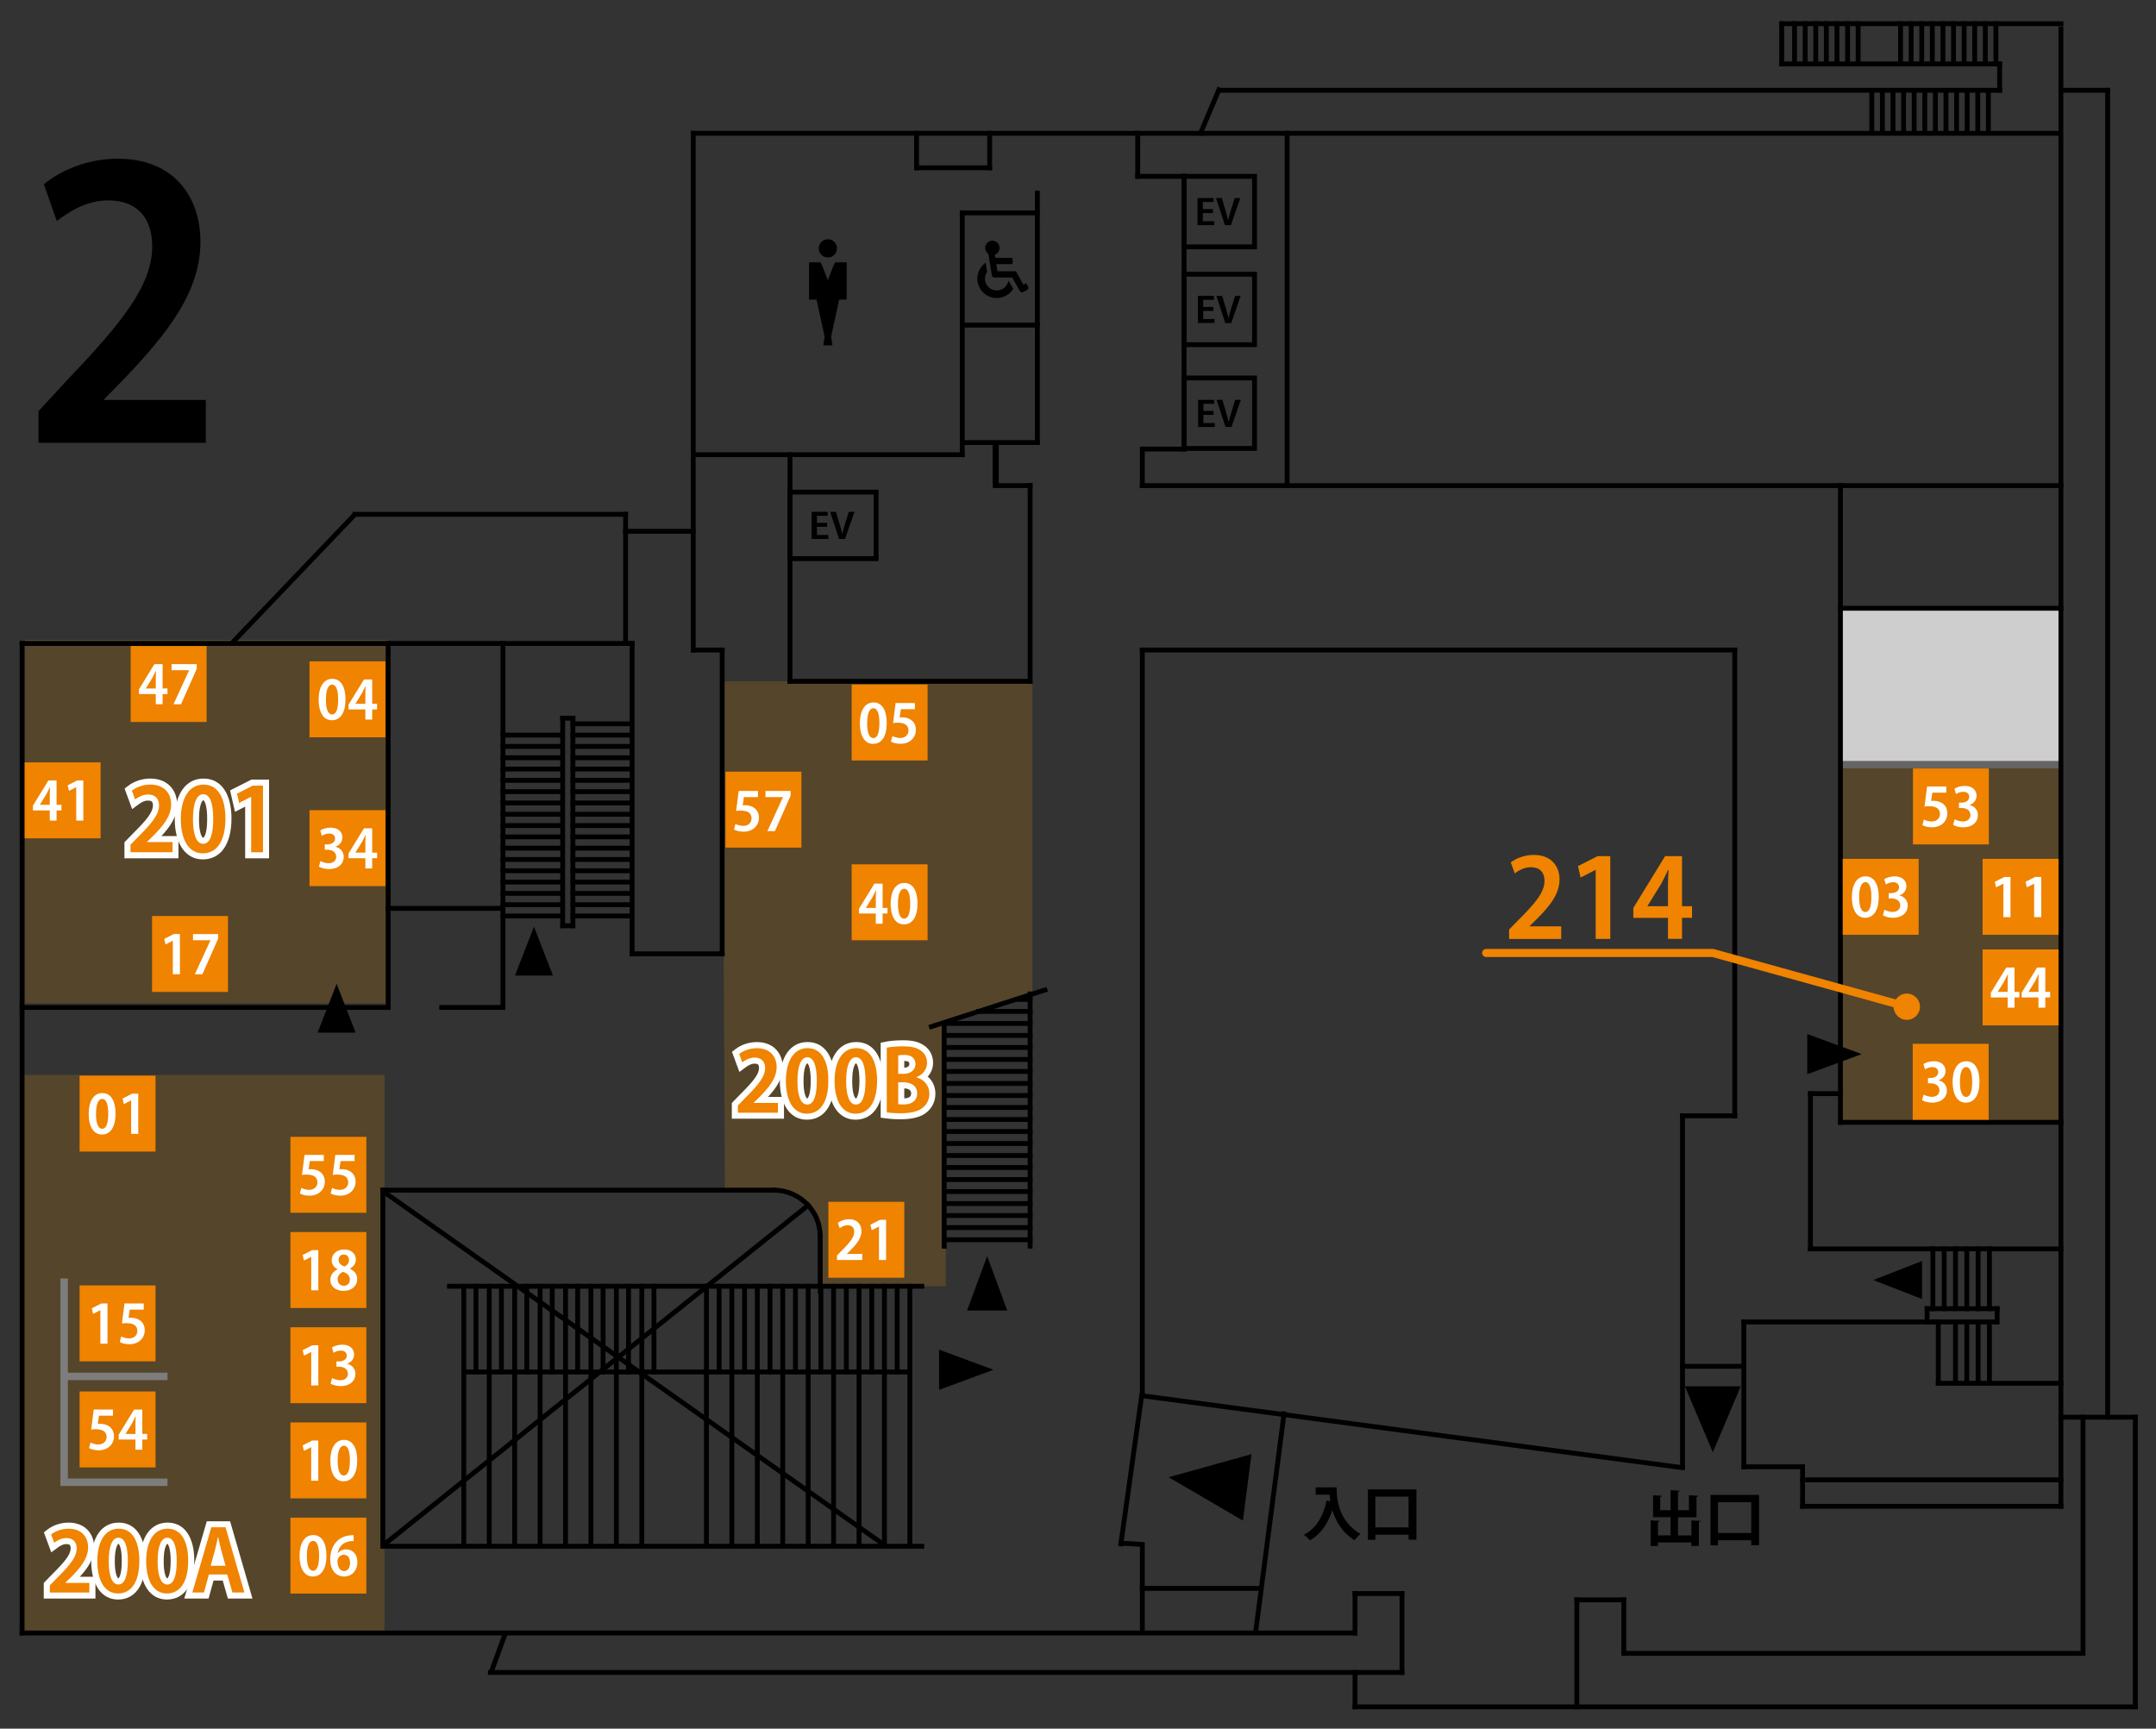 <?xml version="1.0" encoding="utf-8"?>
<!-- Generator: Adobe Illustrator 25.2.0, SVG Export Plug-In . SVG Version: 6.00 Build 0)  -->
<svg version="1.1" xmlns="http://www.w3.org/2000/svg" xmlns:xlink="http://www.w3.org/1999/xlink" x="0px" y="0px"
	 viewBox="0 0 533.98 428.16" style="enable-background:new 0 0 533.98 428.16;" xml:space="preserve">
<rect x="0" y="0" width="533.98" height="428.16" fill="#333333" stroke="none"/>
<style type="text/css">
	.st0{display:none;}
	.st1{display:inline;opacity:0.18;fill:#F39800;}
	.st2{display:inline;fill:#DD5434;}
	.st3{display:inline;}
	.st4{fill:#DD5434;}
	.st5{fill:#7D7D7D;}
	.st6{display:none;fill:#DD5434;}
	.st7{fill:none;stroke:#FFFFFF;stroke-width:3;stroke-miterlimit:10;}
	.st8{fill:#F08300;}
	.st9{fill:#666464;}
	.st10{display:inline;fill:#CECECE;}
	.st11{display:inline;fill:none;stroke:#000000;stroke-width:1.5;stroke-miterlimit:10;}
	.st12{fill:none;stroke:#000000;stroke-width:1.2;stroke-linecap:square;stroke-miterlimit:10;}
	.st13{fill:none;stroke:#000000;stroke-width:1.2;stroke-linecap:round;stroke-miterlimit:10;}
	.st14{display:inline;fill:#F08300;}
	.st15{fill:#FFFFFF;}
	.st16{fill:none;stroke:#F08300;stroke-width:2;stroke-linecap:round;stroke-miterlimit:10;}
	.st17{opacity:0.18;fill:#F39800;}
	.st18{fill:#CECECE;}
	.st19{fill:none;}
	.st20{display:inline;fill:#FFFFFF;}
</style>
<g id="レイヤー_5" class="st0">
	<rect x="6.11" y="158.49" class="st1" width="90.02" height="90.02"/>
	<rect x="5.79" y="266.24" class="st1" width="89.44" height="138.23"/>
	<path class="st1" d="M178.86,168.75h76.82v77.42l-21.43,7.31v65.1h-30.76c-4.21-6.49,11.82-26.13-23.95-23.78
		C179.53,288.87,178.86,168.75,178.86,168.75z"/>
	<rect x="455.82" y="188.49" class="st1" width="54.62" height="89.49"/>
</g>
<g id="レイヤー_3" class="st0">
	<g>
		<rect x="178.91" y="180.12" class="st2" width="5.16" height="42.98"/>
		<rect x="227.07" y="232.54" class="st2" width="5.68" height="18.93"/>
		
			<rect x="217.86" y="154.04" transform="matrix(-1.836970e-16 1 -1 -1.836970e-16 391.068 -48.593)" class="st2" width="3.95" height="34.39"/>
		
			<rect x="210.3" y="211.39" transform="matrix(-1.836970e-16 1 -1 -1.836970e-16 431.146 5.819)" class="st2" width="4.73" height="14.19"/>
	</g>
	<g>
		<g class="st3">
			<rect x="69.48" y="168.17" class="st4" width="26.65" height="8.86"/>
			<rect x="5.47" y="173.38" class="st4" width="11.19" height="53.18"/>
			<ellipse class="st4" cx="47.06" cy="235.58" rx="12.02" ry="12.33"/>
			<rect x="69.48" y="190.29" class="st4" width="26.65" height="39"/>
			<rect x="36.17" y="159.38" class="st4" width="10.89" height="25.5"/>
		</g>
	</g>
	<g class="st3">
		<rect x="16.48" y="339.99" class="st5" width="25" height="1.85"/>
		<rect x="14.96" y="366.21" class="st5" width="26.52" height="1.85"/>
		<rect x="14.96" y="316.67" class="st5" width="1.85" height="50.7"/>
		<rect x="17.87" y="342.95" class="st6" width="22.22" height="22.22"/>
		<rect x="17.87" y="316.67" class="st6" width="22.22" height="22.22"/>
		<rect x="67.03" y="378.98" class="st6" width="21.22" height="4.5"/>
		<rect x="82.24" y="345.06" class="st6" width="6.02" height="13.89"/>
		<rect x="82.24" y="368.11" class="st6" width="6.02" height="13.89"/>
		<rect x="82.24" y="322.87" class="st6" width="6.02" height="13.89"/>
		<rect x="82.24" y="300.93" class="st6" width="6.02" height="13.89"/>
	</g>
	<g class="st3">
		<g>
			<path class="st7" d="M182.76,275.59v-1.78l1.74-1.79c3.18-3.18,4.98-5.25,4.99-7.48c0-1.44-0.75-2.59-2.6-2.59
				c-1.29,0-2.35,0.65-3.05,1.17l-0.76-2.07c0.98-0.77,2.56-1.43,4.37-1.43c3.36,0,4.9,2.18,4.9,4.67c0,2.82-1.96,5.16-4.45,7.64
				l-1.25,1.21v0.05h6.01v2.41H182.76z"/>
			<path class="st8" d="M182.76,275.59v-1.78l1.74-1.79c3.18-3.18,4.98-5.25,4.99-7.48c0-1.44-0.75-2.59-2.6-2.59
				c-1.29,0-2.35,0.65-3.05,1.17l-0.76-2.07c0.98-0.77,2.56-1.43,4.37-1.43c3.36,0,4.9,2.18,4.9,4.67c0,2.82-1.96,5.16-4.45,7.64
				l-1.25,1.21v0.05h6.01v2.41H182.76z"/>
		</g>
		<g>
			<path class="st7" d="M205.17,267.63c0,5.26-1.97,8.21-5.34,8.21c-3.43,0-5.17-3.35-5.19-8.07c0-4.89,1.91-8.16,5.37-8.16
				C203.61,259.61,205.17,263.09,205.17,267.63z M197.51,267.75c-0.01,3.81,0.88,5.83,2.42,5.83c1.6,0,2.37-2.14,2.37-5.89
				c0-3.62-0.74-5.82-2.37-5.82C198.46,261.87,197.5,263.88,197.51,267.75z"/>
			<path class="st8" d="M205.17,267.63c0,5.26-1.97,8.21-5.34,8.21c-3.43,0-5.17-3.35-5.19-8.07c0-4.89,1.91-8.16,5.37-8.16
				C203.61,259.61,205.17,263.09,205.17,267.63z M197.51,267.75c-0.01,3.81,0.88,5.83,2.42,5.83c1.6,0,2.37-2.14,2.37-5.89
				c0-3.62-0.74-5.82-2.37-5.82C198.46,261.87,197.5,263.88,197.51,267.75z"/>
		</g>
		<g>
			<path class="st7" d="M217.23,267.63c0,5.26-1.97,8.21-5.34,8.21c-3.43,0-5.17-3.35-5.19-8.07c0-4.89,1.91-8.16,5.37-8.16
				C215.67,259.61,217.23,263.09,217.23,267.63z M209.57,267.75c-0.01,3.81,0.88,5.83,2.42,5.83c1.6,0,2.37-2.14,2.37-5.89
				c0-3.62-0.74-5.82-2.37-5.82C210.51,261.87,209.56,263.88,209.57,267.75z"/>
			<path class="st8" d="M217.23,267.63c0,5.26-1.97,8.21-5.34,8.21c-3.43,0-5.17-3.35-5.19-8.07c0-4.89,1.91-8.16,5.37-8.16
				C215.67,259.61,217.23,263.09,217.23,267.63z M209.57,267.75c-0.01,3.81,0.88,5.83,2.42,5.83c1.6,0,2.37-2.14,2.37-5.89
				c0-3.62-0.74-5.82-2.37-5.82C210.51,261.87,209.56,263.88,209.57,267.75z"/>
		</g>
		<g>
			<path class="st7" d="M219.62,259.5c0.93-0.2,2.47-0.34,4.01-0.34c1.98,0,3.36,0.27,4.44,1.07c0.94,0.65,1.53,1.69,1.53,3.02
				c0,1.51-0.9,2.88-2.63,3.54v0.07c1.77,0.46,3.2,1.88,3.2,4.03c0,1.42-0.57,2.53-1.45,3.32c-1.1,1.02-2.92,1.53-5.71,1.53
				c-1.52,0-2.65-0.1-3.38-0.2V259.5z M222.46,265.98h1.3c1.84,0,2.97-1,2.97-2.41c0-1.47-1-2.28-2.8-2.28
				c-0.73,0-1.18,0.05-1.47,0.12V265.98z M222.46,273.48c0.34,0.06,0.77,0.08,1.35,0.08c1.81,0,3.35-0.79,3.35-2.75
				c0-1.9-1.56-2.73-3.44-2.74h-1.26V273.48z"/>
			<path class="st8" d="M219.62,259.5c0.93-0.2,2.47-0.34,4.01-0.34c1.98,0,3.36,0.27,4.44,1.07c0.94,0.65,1.53,1.69,1.53,3.02
				c0,1.51-0.9,2.88-2.63,3.54v0.07c1.77,0.46,3.2,1.88,3.2,4.03c0,1.42-0.57,2.53-1.45,3.32c-1.1,1.02-2.92,1.53-5.71,1.53
				c-1.52,0-2.65-0.1-3.38-0.2V259.5z M222.46,265.98h1.3c1.84,0,2.97-1,2.97-2.41c0-1.47-1-2.28-2.8-2.28
				c-0.73,0-1.18,0.05-1.47,0.12V265.98z M222.46,273.48c0.34,0.06,0.77,0.08,1.35,0.08c1.81,0,3.35-0.79,3.35-2.75
				c0-1.9-1.56-2.73-3.44-2.74h-1.26V273.48z"/>
		</g>
	</g>
	<g class="st3">
		<g>
			<path class="st7" d="M32.32,211.1v-1.87l1.83-1.88c3.34-3.33,5.22-5.51,5.24-7.84c0-1.51-0.78-2.72-2.73-2.72
				c-1.35,0-2.46,0.68-3.2,1.22l-0.8-2.18c1.03-0.81,2.68-1.5,4.59-1.5c3.53,0,5.14,2.28,5.14,4.9c0,2.96-2.05,5.41-4.66,8.01
				l-1.31,1.27v0.05h6.31v2.52H32.32z"/>
			<path class="st8" d="M32.32,211.1v-1.87l1.83-1.88c3.34-3.33,5.22-5.51,5.24-7.84c0-1.51-0.78-2.72-2.73-2.72
				c-1.35,0-2.46,0.68-3.2,1.22l-0.8-2.18c1.03-0.81,2.68-1.5,4.59-1.5c3.53,0,5.14,2.28,5.14,4.9c0,2.96-2.05,5.41-4.66,8.01
				l-1.31,1.27v0.05h6.31v2.52H32.32z"/>
		</g>
		<g>
			<path class="st7" d="M55.83,202.75c0,5.51-2.07,8.61-5.6,8.61c-3.6,0-5.42-3.52-5.45-8.46c0-5.13,2-8.56,5.63-8.56
				C54.19,194.34,55.83,198,55.83,202.75z M47.79,202.88c-0.01,3.99,0.93,6.12,2.54,6.12c1.67,0,2.48-2.25,2.48-6.17
				c0-3.8-0.77-6.11-2.48-6.11C48.79,196.71,47.79,198.82,47.79,202.88z"/>
			<path class="st8" d="M55.83,202.75c0,5.51-2.07,8.61-5.6,8.61c-3.6,0-5.42-3.52-5.45-8.46c0-5.13,2-8.56,5.63-8.56
				C54.19,194.34,55.83,198,55.83,202.75z M47.79,202.88c-0.01,3.99,0.93,6.12,2.54,6.12c1.67,0,2.48-2.25,2.48-6.17
				c0-3.8-0.77-6.11-2.48-6.11C48.79,196.71,47.79,198.82,47.79,202.88z"/>
		</g>
		<g>
			<path class="st7" d="M62.22,197.36h-0.05l-2.94,1.51l-0.53-2.29l3.91-1.99h2.52v16.51h-2.92V197.36z"/>
			<path class="st8" d="M62.22,197.36h-0.05l-2.94,1.51l-0.53-2.29l3.91-1.99h2.52v16.51h-2.92V197.36z"/>
		</g>
	</g>
	<g class="st3">
		<g>
			<path class="st7" d="M12.34,394.44v-1.76l1.72-1.77c3.15-3.14,4.92-5.19,4.94-7.39c0-1.42-0.74-2.56-2.57-2.56
				c-1.28,0-2.32,0.64-3.01,1.15l-0.76-2.05c0.97-0.76,2.53-1.42,4.32-1.42c3.33,0,4.84,2.15,4.84,4.62c0,2.79-1.94,5.1-4.4,7.56
				l-1.24,1.2v0.05h5.95v2.38H12.34z"/>
			<path class="st8" d="M12.34,394.44v-1.76l1.72-1.77c3.15-3.14,4.92-5.19,4.94-7.39c0-1.42-0.74-2.56-2.57-2.56
				c-1.28,0-2.32,0.64-3.01,1.15l-0.76-2.05c0.97-0.76,2.53-1.42,4.32-1.42c3.33,0,4.84,2.15,4.84,4.62c0,2.79-1.94,5.1-4.4,7.56
				l-1.24,1.2v0.05h5.95v2.38H12.34z"/>
		</g>
		<g>
			<path class="st7" d="M34.51,386.57c0,5.2-1.95,8.11-5.28,8.11c-3.39,0-5.11-3.32-5.13-7.98c0-4.84,1.89-8.07,5.31-8.07
				C32.97,378.63,34.51,382.08,34.51,386.57z M26.93,386.68c-0.01,3.77,0.87,5.77,2.39,5.77c1.58,0,2.34-2.12,2.34-5.82
				c0-3.58-0.73-5.76-2.34-5.76C27.87,380.87,26.92,382.86,26.93,386.68z"/>
			<path class="st8" d="M34.51,386.57c0,5.2-1.95,8.11-5.28,8.11c-3.39,0-5.11-3.32-5.13-7.98c0-4.84,1.89-8.07,5.31-8.07
				C32.97,378.63,34.51,382.08,34.51,386.57z M26.93,386.68c-0.01,3.77,0.87,5.77,2.39,5.77c1.58,0,2.34-2.12,2.34-5.82
				c0-3.58-0.73-5.76-2.34-5.76C27.87,380.87,26.92,382.86,26.93,386.68z"/>
		</g>
		<g>
			<path class="st7" d="M51.74,389.98l-1.22,4.45h-2.88l4.7-16.14h3.52l4.67,16.14h-2.97l-1.28-4.45H51.74z M55.87,387.82
				l-1.09-3.89c-0.27-1.02-0.53-2.23-0.75-3.23h-0.06c-0.22,1.01-0.46,2.25-0.72,3.22l-1.08,3.9H55.87z"/>
			<path class="st8" d="M51.74,389.98l-1.22,4.45h-2.88l4.7-16.14h3.52l4.67,16.14h-2.97l-1.28-4.45H51.74z M55.87,387.82
				l-1.09-3.89c-0.27-1.02-0.53-2.23-0.75-3.23h-0.06c-0.22,1.01-0.46,2.25-0.72,3.22l-1.08,3.9H55.87z"/>
		</g>
		<g>
			<path class="st7" d="M46.61,386.57c0,5.2-1.95,8.11-5.28,8.11c-3.39,0-5.11-3.32-5.13-7.98c0-4.84,1.89-8.07,5.31-8.07
				C45.07,378.64,46.61,382.09,46.61,386.57z M39.04,386.69c-0.01,3.77,0.87,5.77,2.39,5.77c1.58,0,2.34-2.12,2.34-5.82
				c0-3.58-0.73-5.76-2.34-5.76C39.98,380.87,39.03,382.86,39.04,386.69z"/>
			<path class="st8" d="M46.61,386.57c0,5.2-1.95,8.11-5.28,8.11c-3.39,0-5.11-3.32-5.13-7.98c0-4.84,1.89-8.07,5.31-8.07
				C45.07,378.64,46.61,382.09,46.61,386.57z M39.04,386.69c-0.01,3.77,0.87,5.77,2.39,5.77c1.58,0,2.34-2.12,2.34-5.82
				c0-3.58-0.73-5.76-2.34-5.76C39.98,380.87,39.03,382.86,39.04,386.69z"/>
		</g>
	</g>
	<g class="st3">
		<rect x="468.27" y="272.08" class="st6" width="36.23" height="5.43"/>
		<rect x="484.72" y="231.37" class="st6" width="25.94" height="27.17"/>
		<rect x="471.14" y="190.29" class="st6" width="27.17" height="5.72"/>
		
			<rect x="451.86" y="209.01" transform="matrix(-1.836970e-16 1 -1 -1.836970e-16 670.837 -247.374)" class="st6" width="14.49" height="5.43"/>
		
			<rect x="499.97" y="209.01" transform="matrix(-1.836970e-16 1 -1 -1.836970e-16 718.948 -295.486)" class="st6" width="14.49" height="5.43"/>
		<rect x="456.39" y="188.49" class="st9" width="53.97" height="1.81"/>
	</g>
	<rect x="455.82" y="150.66" class="st10" width="54.12" height="37.84"/>
</g>
<g id="レイヤー_2" class="st0">
	<g class="st3">
		<path d="M254.63,71l-0.49-0.87l-0.69,0.39l0,0l-1.84-3.33h-4.56l-0.25-1.54l-0.04-0.24h3.72c0.18,0,0.32-0.14,0.32-0.32v-0.91
			c0-0.18-0.14-0.32-0.32-0.32h-3.97l-0.13-0.78c0.78-0.27,1.28-1.05,1.17-1.91c-0.1-0.8-0.76-1.45-1.56-1.54
			c-1.08-0.12-1.99,0.72-1.99,1.77c0,0.59,0.29,1.14,0.78,1.47l0.89,5.39c0.05,0.28,0.29,0.49,0.58,0.49h4.47l1.83,3.31
			c0.18,0.33,0.59,0.44,0.92,0.26l0.98-0.56C254.69,71.6,254.78,71.26,254.63,71z"/>
		<path d="M246.86,73.82c1.56,0,3.04-0.77,3.94-2.05l0.14-0.2l-0.7-1.26l-0.4-0.73l0,0l0-0.01l-0.32,0.69
			c-0.48,1.02-1.52,1.68-2.65,1.68c-1.62,0-2.93-1.31-2.93-2.93c0-0.62,0.19-1.22,0.55-1.71l-0.28-1.71l-0.08-0.51l0,0l0-0.01
			l-0.09,0.04l-0.01,0.01c-1.23,0.91-1.97,2.36-1.97,3.88C242.05,71.66,244.21,73.82,246.86,73.82z"/>
	</g>
	<polygon class="st3" points="289.45,365.89 307.83,376.63 309.96,360.18 	"/>
	<polygon class="st3" points="424.22,359.71 431.13,343.37 417.31,343.37 	"/>
	<g class="st3">
		<path d="M205.04,63.77c1.25,0,2.26-1.01,2.26-2.26c0-1.25-1.01-2.26-2.26-2.26c-1.25,0-2.26,1.01-2.26,2.26
			C202.79,62.76,203.8,63.77,205.04,63.77z"/>
		<path d="M206.9,64.97c-0.17,0-0.97,2.08-1.47,3.41c-0.15,0.39-0.28,0.75-0.4,1.07c-0.07-0.19-1.61-4.47-1.86-4.47
			c-0.25,0-2.79,0-2.79,0v9.18v0.03l0,0v0.01h1.86l1.99,9.18l-0.28,1.87l-0.04,0.28h0l0,0.01h1.13h1.13l-0.32-2.16l1.99-9.18h1.86
			v-9.22C209.69,64.97,207.16,64.97,206.9,64.97z"/>
	</g>
	<g class="st3">
		<path d="M418.91,376.58l2.25,0.13c-0.01,0.13-0.12,0.24-0.4,0.28v5.92h-1.85v-0.87h-8.29v0.89h-1.8v-6.35l2.22,0.12
			c-0.01,0.15-0.13,0.25-0.41,0.28v3.31h3.12v-4.51h-4.34v-5.43l2.19,0.13c-0.01,0.15-0.13,0.24-0.41,0.28v3.29h2.56v-4.94
			l2.25,0.12c-0.01,0.15-0.13,0.24-0.41,0.3v4.53h2.71v-3.7l2.28,0.12c-0.01,0.15-0.12,0.24-0.4,0.3v5.02h-4.59v4.51h3.33V376.58z"
			/>
		<path d="M423.65,370.27h12.02v12.46h-1.94v-1.23h-8.23v1.24h-1.85V370.27z M425.5,379.69h8.23v-7.61h-8.23V379.69z"/>
	</g>
	<g class="st3">
		<path d="M325.86,368.41h5.18c0,2.83,0.4,8.29,5.91,11.53c-0.4,0.31-1.13,1.1-1.44,1.55c-3.11-1.88-4.71-4.74-5.52-7.43
			c-1.09,3.33-2.88,5.92-5.56,7.47c-0.31-0.38-1.04-1.07-1.5-1.39c3.02-1.52,4.82-4.56,5.64-8.48l0.92,0.21
			c-0.09-0.58-0.16-1.14-0.21-1.66h-3.42V368.41z"/>
		<path d="M338.79,368.9h12.02v12.46h-1.94v-1.23h-8.23v1.24h-1.85V368.9z M340.63,378.31h8.23v-7.61h-8.23V378.31z"/>
	</g>
	<line class="st11" x1="246.6" y1="109.62" x2="246.6" y2="119.87"/>
	<g class="st3">
		<path d="M9.54,109.67v-7.84l7.28-7.88C30.14,79.96,37.64,70.82,37.7,61.03c0-6.34-3.13-11.4-10.88-11.4
			c-5.4,0-9.83,2.85-12.75,5.13l-3.2-9.13c4.12-3.39,10.7-6.32,18.29-6.32c14.07,0,20.48,9.58,20.48,20.56
			c0,12.43-8.19,22.7-18.59,33.65l-5.23,5.34v0.21h25.15v10.6H9.54z"/>
	</g>
	<g class="st3">
		<path d="M300.42,52.77h-2.51v2.02h2.81v0.98h-4.12v-6.72h3.97v0.98h-2.66v1.76h2.51V52.77z"/>
		<path d="M303.38,55.77l-2.2-6.72h1.43l0.9,3.04c0.25,0.81,0.48,1.63,0.65,2.45h0.03c0.17-0.8,0.41-1.64,0.66-2.44l0.94-3.05h1.4
			l-2.33,6.72H303.38z"/>
	</g>
	<g class="st3">
		<path d="M300.51,77H298v2.02h2.81v0.98h-4.12v-6.72h3.97v0.98H298v1.76h2.51V77z"/>
		<path d="M303.47,80.01l-2.2-6.72h1.43l0.9,3.04c0.25,0.81,0.48,1.63,0.65,2.45h0.03c0.17-0.8,0.41-1.64,0.66-2.44l0.94-3.05h1.4
			l-2.33,6.72H303.47z"/>
	</g>
	<g class="st3">
		<path d="M300.56,102.76h-2.51v2.02h2.81v0.98h-4.12v-6.72h3.97v0.98h-2.66v1.76h2.51V102.76z"/>
		<path d="M303.52,105.76l-2.2-6.72h1.43l0.9,3.04c0.25,0.81,0.48,1.63,0.65,2.45h0.03c0.17-0.8,0.41-1.64,0.66-2.44l0.94-3.05h1.4
			l-2.33,6.72H303.52z"/>
	</g>
	<g class="st3">
		<path d="M204.85,130.49h-2.51v2.02h2.81v0.98h-4.12v-6.72H205v0.98h-2.66v1.76h2.51V130.49z"/>
		<path d="M207.81,133.49l-2.2-6.72h1.43l0.9,3.04c0.25,0.81,0.48,1.63,0.65,2.45h0.03c0.17-0.8,0.41-1.64,0.66-2.44l0.94-3.05h1.4
			l-2.33,6.72H207.81z"/>
	</g>
</g>
<g id="レイヤー_1" class="st0">
	<g class="st3">
		<line class="st12" x1="171.69" y1="33.02" x2="510.16" y2="33.02"/>
		<line class="st12" x1="522" y1="22.36" x2="522" y2="351.02"/>
		<line class="st12" x1="510.43" y1="7.17" x2="510.43" y2="373.09"/>
		<line class="st12" x1="416.71" y1="276.37" x2="416.71" y2="363.3"/>
		<line class="st12" x1="431.9" y1="327.43" x2="431.9" y2="363.3"/>
		<line class="st12" x1="446.45" y1="363.3" x2="431.9" y2="363.3"/>
		<line class="st12" x1="510.43" y1="373.09" x2="446.45" y2="373.09"/>
		<line class="st12" x1="446.45" y1="363.3" x2="446.45" y2="373.09"/>
		<line class="st12" x1="282.92" y1="161" x2="429.64" y2="161"/>
		<line class="st12" x1="429.64" y1="276.37" x2="429.64" y2="161"/>
		<line class="st12" x1="416.71" y1="276.37" x2="429.64" y2="276.37"/>
		<line class="st12" x1="282.92" y1="120.28" x2="510.43" y2="120.28"/>
		<line class="st12" x1="455.82" y1="120.28" x2="455.82" y2="277.99"/>
		<line class="st12" x1="510.43" y1="277.99" x2="455.82" y2="277.99"/>
		<line class="st12" x1="455.82" y1="150.66" x2="510.43" y2="150.66"/>
		<line class="st12" x1="480.06" y1="327.43" x2="431.9" y2="327.43"/>
		<line class="st12" x1="510.43" y1="342.62" x2="480.06" y2="342.62"/>
		<line class="st12" x1="480.06" y1="327.43" x2="480.06" y2="342.62"/>
		<line class="st12" x1="282.92" y1="345.53" x2="416.71" y2="363.3"/>
		<line class="st12" x1="416.71" y1="338.42" x2="431.9" y2="338.42"/>
		<line class="st12" x1="282.92" y1="345.53" x2="277.75" y2="382.37"/>
		<line class="st12" x1="317.77" y1="350.16" x2="310.84" y2="403.7"/>
		<line class="st12" x1="282.92" y1="382.69" x2="282.92" y2="403.7"/>
		<line class="st12" x1="277.75" y1="382.37" x2="282.92" y2="382.69"/>
		<line class="st12" x1="347.23" y1="394.7" x2="347.23" y2="414.25"/>
		<line class="st12" x1="335.6" y1="394.7" x2="335.6" y2="404.47"/>
		<line class="st12" x1="347.23" y1="394.7" x2="335.6" y2="394.7"/>
		<line class="st12" x1="390.54" y1="396.27" x2="390.54" y2="422.77"/>
		<line class="st12" x1="402.17" y1="396.27" x2="402.17" y2="409.52"/>
		<line class="st12" x1="515.28" y1="409.52" x2="402.17" y2="409.52"/>
		<line class="st12" x1="510.43" y1="351.02" x2="528.86" y2="351.02"/>
		<line class="st12" x1="515.9" y1="409.52" x2="515.9" y2="351.02"/>
		<line class="st12" x1="528.86" y1="351.02" x2="528.86" y2="422.77"/>
		<line class="st12" x1="335.6" y1="422.77" x2="528.86" y2="422.77"/>
		<line class="st12" x1="390.54" y1="396.27" x2="402.17" y2="396.27"/>
		<line class="st12" x1="5.47" y1="159.38" x2="5.47" y2="404.47"/>
		<line class="st12" x1="335.6" y1="404.47" x2="5.47" y2="404.47"/>
		<line class="st12" x1="312.17" y1="393.42" x2="282.92" y2="393.42"/>
		<line class="st12" x1="124.65" y1="405.13" x2="121.51" y2="413.75"/>
		<line class="st12" x1="347.23" y1="414.25" x2="121.45" y2="414.25"/>
		<line class="st12" x1="335.6" y1="414.25" x2="335.6" y2="422.77"/>
		<line class="st12" x1="94.83" y1="294.79" x2="94.83" y2="382.37"/>
		<line class="st12" x1="228.3" y1="382.99" x2="94.83" y2="382.99"/>
		<line class="st12" x1="228.3" y1="318.59" x2="111.32" y2="318.59"/>
		<line class="st12" x1="191.69" y1="294.79" x2="94.83" y2="294.79"/>
		<line class="st12" x1="203.14" y1="306.24" x2="203.14" y2="319.84"/>
		<line class="st12" x1="114.87" y1="339.82" x2="224.43" y2="339.82"/>
		<line class="st12" x1="282.92" y1="161" x2="282.92" y2="345.53"/>
		<line class="st12" x1="5.47" y1="159.38" x2="156.56" y2="159.38"/>
		<line class="st12" x1="96.13" y1="159.38" x2="96.13" y2="249.53"/>
		<line class="st12" x1="5.47" y1="249.53" x2="96.13" y2="249.53"/>
		<line class="st12" x1="96.13" y1="224.99" x2="124.57" y2="224.99"/>
		<line class="st12" x1="124.57" y1="159.38" x2="124.57" y2="249.53"/>
		<line class="st12" x1="156.56" y1="159.38" x2="156.56" y2="236.25"/>
		<line class="st12" x1="178.86" y1="161" x2="178.86" y2="236.25"/>
		<line class="st12" x1="156.56" y1="236.25" x2="178.86" y2="236.25"/>
		<line class="st12" x1="178.86" y1="161" x2="171.69" y2="161"/>
		<line class="st12" x1="171.69" y1="33.02" x2="171.69" y2="161"/>
		<line class="st12" x1="154.94" y1="131.59" x2="171.69" y2="131.59"/>
		<line class="st12" x1="154.94" y1="127.39" x2="154.94" y2="159.38"/>
		<line class="st12" x1="87.91" y1="127.39" x2="154.94" y2="127.39"/>
		<line class="st13" x1="57.35" y1="159.38" x2="87.91" y2="127.39"/>
		<line class="st12" x1="195.66" y1="112.62" x2="195.66" y2="168.75"/>
		<line class="st12" x1="255.13" y1="168.75" x2="195.66" y2="168.75"/>
		<line class="st12" x1="255.13" y1="120.28" x2="255.13" y2="168.75"/>
		<line class="st12" x1="246.5" y1="120.28" x2="255.13" y2="120.28"/>
		<line class="st12" x1="238.32" y1="52.73" x2="238.32" y2="112.62"/>
		<line class="st12" x1="171.69" y1="112.62" x2="238.32" y2="112.62"/>
		<line class="st12" x1="256.92" y1="47.85" x2="256.92" y2="109.61"/>
		<line class="st12" x1="238.32" y1="109.61" x2="256.92" y2="109.61"/>
		<line class="st12" x1="238.32" y1="52.73" x2="256.92" y2="52.73"/>
		<line class="st12" x1="238.32" y1="80.53" x2="256.92" y2="80.53"/>
		<line class="st12" x1="245.11" y1="33.02" x2="245.11" y2="41.56"/>
		<line class="st12" x1="227.01" y1="33.02" x2="227.01" y2="41.56"/>
		<line class="st12" x1="245.11" y1="41.56" x2="227.01" y2="41.56"/>
		<line class="st12" x1="281.78" y1="33.02" x2="281.78" y2="43.68"/>
		<line class="st12" x1="293.26" y1="43.68" x2="293.26" y2="111.23"/>
		<line class="st12" x1="283.01" y1="111.23" x2="293.26" y2="111.23"/>
		<line class="st12" x1="282.92" y1="120.28" x2="282.92" y2="111.23"/>
		<line class="st12" x1="281.78" y1="43.68" x2="293.26" y2="43.68"/>
		<line class="st12" x1="318.79" y1="33.02" x2="318.79" y2="120.28"/>
		<line class="st12" x1="109.4" y1="249.53" x2="124.57" y2="249.53"/>
		<line class="st12" x1="448.39" y1="270.88" x2="455.82" y2="270.88"/>
		<line class="st12" x1="448.39" y1="309.33" x2="510.43" y2="309.33"/>
		<line class="st12" x1="448.39" y1="270.88" x2="448.39" y2="309.33"/>
		<line class="st12" x1="446.45" y1="366.54" x2="510.43" y2="366.54"/>
		<line class="st12" x1="301.99" y1="22.36" x2="297.46" y2="33.02"/>
		<line class="st12" x1="495.25" y1="22.36" x2="301.99" y2="22.36"/>
		<line class="st12" x1="441.28" y1="5.87" x2="510.43" y2="5.87"/>
		<line class="st12" x1="441.28" y1="15.83" x2="495.25" y2="15.83"/>
		<line class="st12" x1="495.25" y1="22.36" x2="495.25" y2="15.83"/>
		<line class="st12" x1="441.28" y1="5.87" x2="441.28" y2="15.83"/>
		<rect x="293.26" y="43.68" class="st12" width="17.45" height="17.45"/>
		<rect x="293.26" y="67.92" class="st12" width="17.45" height="17.45"/>
		<rect x="293.26" y="93.62" class="st12" width="17.45" height="17.45"/>
		<rect x="195.66" y="121.89" class="st12" width="21.33" height="16.48"/>
		<line class="st12" x1="114.87" y1="318.59" x2="114.87" y2="382.69"/>
		<line class="st12" x1="121.17" y1="318.59" x2="121.17" y2="382.69"/>
		<line class="st12" x1="127.47" y1="318.59" x2="127.47" y2="382.69"/>
		<line class="st12" x1="133.77" y1="318.59" x2="133.77" y2="382.69"/>
		<line class="st12" x1="140.07" y1="318.59" x2="140.07" y2="382.69"/>
		<line class="st12" x1="146.36" y1="318.59" x2="146.36" y2="382.69"/>
		<line class="st12" x1="152.66" y1="318.59" x2="152.66" y2="382.69"/>
		<line class="st12" x1="158.96" y1="318.59" x2="158.96" y2="382.69"/>
		<line class="st12" x1="174.96" y1="318.59" x2="174.96" y2="382.69"/>
		<line class="st12" x1="181.26" y1="318.59" x2="181.26" y2="382.69"/>
		<line class="st12" x1="187.56" y1="318.59" x2="187.56" y2="382.69"/>
		<line class="st12" x1="193.86" y1="318.59" x2="193.86" y2="382.69"/>
		<line class="st12" x1="200.16" y1="318.59" x2="200.16" y2="382.69"/>
		<line class="st12" x1="206.46" y1="318.59" x2="206.46" y2="382.69"/>
		<line class="st12" x1="212.76" y1="318.59" x2="212.76" y2="382.69"/>
		<line class="st12" x1="219.05" y1="318.59" x2="219.05" y2="382.69"/>
		<line class="st12" x1="225.35" y1="318.59" x2="225.35" y2="382.69"/>
		<line class="st12" x1="117.88" y1="318.59" x2="117.88" y2="339.82"/>
		<line class="st12" x1="124.18" y1="318.59" x2="124.18" y2="339.82"/>
		<line class="st12" x1="130.47" y1="318.59" x2="130.47" y2="339.82"/>
		<line class="st12" x1="136.77" y1="318.59" x2="136.77" y2="339.82"/>
		<line class="st12" x1="143.07" y1="318.59" x2="143.07" y2="339.82"/>
		<line class="st12" x1="149.37" y1="318.59" x2="149.37" y2="339.82"/>
		<line class="st12" x1="155.67" y1="318.59" x2="155.67" y2="339.82"/>
		<line class="st12" x1="161.97" y1="318.59" x2="161.97" y2="339.82"/>
		<line class="st12" x1="178.11" y1="318.59" x2="178.11" y2="339.82"/>
		<line class="st12" x1="184.41" y1="318.59" x2="184.41" y2="339.82"/>
		<line class="st12" x1="190.71" y1="318.59" x2="190.71" y2="339.82"/>
		<line class="st12" x1="197.01" y1="318.59" x2="197.01" y2="339.82"/>
		<line class="st12" x1="203.31" y1="318.59" x2="203.31" y2="339.82"/>
		<line class="st12" x1="209.61" y1="318.59" x2="209.61" y2="339.82"/>
		<line class="st12" x1="215.91" y1="318.59" x2="215.91" y2="339.82"/>
		<line class="st12" x1="222.2" y1="318.59" x2="222.2" y2="339.82"/>
		<g>
			<line class="st12" x1="255.13" y1="246.17" x2="255.13" y2="308.66"/>
			<line class="st12" x1="233.85" y1="253.49" x2="233.85" y2="308.66"/>
			<line class="st12" x1="258.8" y1="244.99" x2="230.7" y2="254.07"/>
			<line class="st12" x1="233.85" y1="304.05" x2="255.13" y2="304.05"/>
			<line class="st12" x1="233.85" y1="301.08" x2="255.13" y2="301.08"/>
			<line class="st12" x1="233.85" y1="298.11" x2="255.13" y2="298.11"/>
			<line class="st12" x1="233.85" y1="295.13" x2="255.13" y2="295.13"/>
			<line class="st12" x1="233.85" y1="292.16" x2="255.13" y2="292.16"/>
			<line class="st12" x1="233.85" y1="289.18" x2="255.13" y2="289.18"/>
			<line class="st12" x1="233.85" y1="286.21" x2="255.13" y2="286.21"/>
			<line class="st12" x1="233.85" y1="283.23" x2="255.13" y2="283.23"/>
			<line class="st12" x1="233.85" y1="280.26" x2="255.13" y2="280.26"/>
			<line class="st12" x1="233.85" y1="277.28" x2="255.13" y2="277.28"/>
			<line class="st12" x1="233.85" y1="274.31" x2="255.13" y2="274.31"/>
			<line class="st12" x1="233.85" y1="271.34" x2="255.13" y2="271.34"/>
			<line class="st12" x1="233.85" y1="268.36" x2="255.13" y2="268.36"/>
			<line class="st12" x1="233.85" y1="265.39" x2="255.13" y2="265.39"/>
			<line class="st12" x1="233.85" y1="262.41" x2="255.13" y2="262.41"/>
			<line class="st12" x1="233.85" y1="259.44" x2="255.13" y2="259.44"/>
			<line class="st12" x1="233.85" y1="256.46" x2="255.13" y2="256.46"/>
			<line class="st12" x1="233.85" y1="253.49" x2="255.13" y2="253.49"/>
			<line class="st12" x1="242.42" y1="250.51" x2="255.13" y2="250.51"/>
			<line class="st12" x1="251.91" y1="247.54" x2="255.13" y2="247.54"/>
			<line class="st12" x1="233.85" y1="307.07" x2="255.13" y2="307.07"/>
		</g>
		<g>
			<line class="st12" x1="139.36" y1="177.88" x2="139.36" y2="229.29"/>
			<line class="st12" x1="141.89" y1="177.88" x2="141.89" y2="229.29"/>
			<line class="st12" x1="139.36" y1="229.29" x2="141.89" y2="229.29"/>
			<line class="st12" x1="139.36" y1="177.88" x2="141.89" y2="177.88"/>
			<line class="st12" x1="124.57" y1="226.88" x2="138.81" y2="226.88"/>
			<line class="st12" x1="141.89" y1="226.88" x2="155.98" y2="226.88"/>
			<line class="st12" x1="124.57" y1="224.08" x2="138.81" y2="224.08"/>
			<line class="st12" x1="141.89" y1="224.08" x2="155.98" y2="224.08"/>
			<line class="st12" x1="124.57" y1="221.28" x2="138.81" y2="221.28"/>
			<line class="st12" x1="141.89" y1="221.28" x2="155.98" y2="221.28"/>
			<line class="st12" x1="124.57" y1="218.48" x2="138.81" y2="218.48"/>
			<line class="st12" x1="141.89" y1="218.48" x2="155.98" y2="218.48"/>
			<line class="st12" x1="124.57" y1="215.68" x2="138.81" y2="215.68"/>
			<line class="st12" x1="141.89" y1="215.68" x2="155.98" y2="215.68"/>
			<line class="st12" x1="124.57" y1="212.88" x2="138.81" y2="212.88"/>
			<line class="st12" x1="141.89" y1="212.88" x2="155.98" y2="212.88"/>
			<line class="st12" x1="124.57" y1="210.08" x2="138.81" y2="210.08"/>
			<line class="st12" x1="141.89" y1="210.08" x2="155.98" y2="210.08"/>
			<line class="st12" x1="124.57" y1="207.28" x2="138.81" y2="207.28"/>
			<line class="st12" x1="141.89" y1="207.28" x2="155.98" y2="207.28"/>
			<line class="st12" x1="124.57" y1="204.48" x2="138.81" y2="204.48"/>
			<line class="st12" x1="141.89" y1="204.48" x2="155.98" y2="204.48"/>
			<line class="st12" x1="124.57" y1="201.68" x2="138.81" y2="201.68"/>
			<line class="st12" x1="141.89" y1="201.68" x2="155.98" y2="201.68"/>
			<line class="st12" x1="124.57" y1="198.88" x2="138.81" y2="198.88"/>
			<line class="st12" x1="141.89" y1="198.88" x2="155.98" y2="198.88"/>
			<line class="st12" x1="124.57" y1="196.08" x2="138.81" y2="196.08"/>
			<line class="st12" x1="141.89" y1="196.08" x2="155.98" y2="196.08"/>
			<line class="st12" x1="124.57" y1="193.28" x2="138.81" y2="193.28"/>
			<line class="st12" x1="141.89" y1="193.28" x2="155.98" y2="193.28"/>
			<line class="st12" x1="124.57" y1="190.48" x2="138.81" y2="190.48"/>
			<line class="st12" x1="141.89" y1="190.48" x2="155.98" y2="190.48"/>
			<line class="st12" x1="124.57" y1="187.68" x2="138.81" y2="187.68"/>
			<line class="st12" x1="141.89" y1="187.68" x2="155.98" y2="187.68"/>
			<line class="st12" x1="124.57" y1="184.88" x2="138.81" y2="184.88"/>
			<line class="st12" x1="141.89" y1="184.88" x2="155.98" y2="184.88"/>
			<line class="st12" x1="124.57" y1="182.08" x2="138.81" y2="182.08"/>
			<line class="st12" x1="141.89" y1="182.08" x2="155.98" y2="182.08"/>
			<line class="st12" x1="141.89" y1="179.28" x2="155.98" y2="179.28"/>
		</g>
		<path class="st12" d="M191.69,294.79c6.32,0,11.45,5.13,11.45,11.45"/>
		<line class="st12" x1="219.05" y1="382.69" x2="95.98" y2="295.84"/>
		<line class="st12" x1="95.7" y1="382.11" x2="200.16" y2="298.54"/>
		<line class="st12" x1="522" y1="22.36" x2="510.43" y2="22.36"/>
		<line class="st12" x1="494.33" y1="5.87" x2="494.33" y2="15.83"/>
		<line class="st12" x1="491.71" y1="5.87" x2="491.71" y2="15.83"/>
		<line class="st12" x1="489.08" y1="5.87" x2="489.08" y2="15.83"/>
		<line class="st12" x1="486.46" y1="5.87" x2="486.46" y2="15.83"/>
		<line class="st12" x1="483.83" y1="5.87" x2="483.83" y2="15.83"/>
		<line class="st12" x1="481.21" y1="5.87" x2="481.21" y2="15.83"/>
		<line class="st12" x1="478.58" y1="5.87" x2="478.58" y2="15.83"/>
		<line class="st12" x1="475.96" y1="5.87" x2="475.96" y2="15.83"/>
		<line class="st12" x1="473.33" y1="5.87" x2="473.33" y2="15.83"/>
		<line class="st12" x1="470.71" y1="5.87" x2="470.71" y2="15.83"/>
		<line class="st12" x1="460.21" y1="5.87" x2="460.21" y2="15.83"/>
		<line class="st12" x1="457.59" y1="5.87" x2="457.59" y2="15.83"/>
		<line class="st12" x1="454.96" y1="5.87" x2="454.96" y2="15.83"/>
		<line class="st12" x1="452.34" y1="5.87" x2="452.34" y2="15.83"/>
		<line class="st12" x1="449.71" y1="5.87" x2="449.71" y2="15.83"/>
		<line class="st12" x1="447.09" y1="5.87" x2="447.09" y2="15.83"/>
		<line class="st12" x1="444.46" y1="5.87" x2="444.46" y2="15.83"/>
		<line class="st12" x1="492.46" y1="22.71" x2="492.46" y2="32.67"/>
		<line class="st12" x1="489.84" y1="22.71" x2="489.84" y2="32.67"/>
		<line class="st12" x1="487.21" y1="22.71" x2="487.21" y2="32.67"/>
		<line class="st12" x1="484.59" y1="22.71" x2="484.59" y2="32.67"/>
		<line class="st12" x1="481.96" y1="22.71" x2="481.96" y2="32.67"/>
		<line class="st12" x1="479.34" y1="22.71" x2="479.34" y2="32.67"/>
		<line class="st12" x1="476.71" y1="22.71" x2="476.71" y2="32.67"/>
		<line class="st12" x1="474.09" y1="22.71" x2="474.09" y2="32.67"/>
		<line class="st12" x1="471.46" y1="22.71" x2="471.46" y2="32.67"/>
		<line class="st12" x1="468.84" y1="22.71" x2="468.84" y2="32.67"/>
		<line class="st12" x1="466.21" y1="22.71" x2="466.21" y2="32.67"/>
		<line class="st12" x1="463.59" y1="22.71" x2="463.59" y2="32.67"/>
		<line class="st12" x1="477.29" y1="324.14" x2="494.64" y2="324.14"/>
		<line class="st12" x1="478.95" y1="327.43" x2="494.13" y2="327.43"/>
		<line class="st12" x1="494.64" y1="324.14" x2="494.64" y2="327.43"/>
		<line class="st12" x1="478.72" y1="309.33" x2="478.72" y2="324.14"/>
		<line class="st12" x1="481.52" y1="309.33" x2="481.52" y2="324.14"/>
		<line class="st12" x1="484.32" y1="309.33" x2="484.32" y2="324.14"/>
		<line class="st12" x1="487.12" y1="309.33" x2="487.12" y2="324.14"/>
		<line class="st12" x1="489.92" y1="309.33" x2="489.92" y2="324.14"/>
		<line class="st12" x1="492.72" y1="309.33" x2="492.72" y2="324.14"/>
		<line class="st12" x1="484.32" y1="327.82" x2="484.32" y2="342.62"/>
		<line class="st12" x1="487.12" y1="327.82" x2="487.12" y2="342.62"/>
		<line class="st12" x1="489.92" y1="327.82" x2="489.92" y2="342.62"/>
		<line class="st12" x1="492.72" y1="327.82" x2="492.72" y2="342.62"/>
		<line class="st12" x1="477.29" y1="324.14" x2="477.29" y2="327.43"/>
	</g>
	<polygon class="st3" points="132.25,229.53 127.54,241.63 136.95,241.63 	"/>
	<polygon class="st3" points="83.37,243.67 78.67,255.77 88.08,255.77 	"/>
	<polygon class="st3" points="246.07,339.27 232.58,334.29 232.58,344.25 	"/>
	<polygon class="st3" points="244.49,311.12 239.51,324.61 249.47,324.61 	"/>
	<polygon class="st3" points="461.09,261.09 447.61,256.11 447.61,266.07 	"/>
	<polygon class="st3" points="463.94,317.05 476.04,321.75 476.04,312.34 	"/>
</g>
<g id="レイヤー_4" class="st0">
	<rect x="210.93" y="169.55" class="st14" width="18.81" height="18.81"/>
	<g class="st3">
		<g>
			<path class="st15" d="M219.62,179.06c0,3.32-1.25,5.19-3.38,5.19c-2.17,0-3.27-2.12-3.28-5.1c0-3.09,1.21-5.16,3.39-5.16
				C218.63,173.99,219.62,176.19,219.62,179.06z M214.77,179.13c-0.01,2.41,0.56,3.69,1.53,3.69c1.01,0,1.5-1.35,1.5-3.72
				c0-2.29-0.47-3.68-1.5-3.68C215.37,175.42,214.77,176.69,214.77,179.13z"/>
			<path class="st15" d="M226.6,175.66h-3.48l-0.3,2.04c0.19-0.03,0.36-0.04,0.6-0.04c0.75,0,1.62,0.21,2.25,0.67
				c0.69,0.49,1.17,1.31,1.17,2.45c0,1.91-1.48,3.45-3.79,3.45c-1.01,0-1.9-0.25-2.39-0.54l0.36-1.38c0.4,0.21,1.16,0.48,1.96,0.48
				c1.07,0,2.03-0.65,2.03-1.86c0-1.23-0.88-1.92-2.64-1.92c-0.49,0-0.84,0.03-1.18,0.08l0.63-4.96h4.77V175.66z"/>
		</g>
	</g>
	<rect x="179.68" y="191.13" class="st14" width="18.81" height="18.81"/>
	<g class="st3">
		<g>
			<path class="st15" d="M187.73,197.43h-3.48l-0.3,2.04c0.19-0.03,0.36-0.04,0.6-0.04c0.75,0,1.62,0.21,2.25,0.67
				c0.69,0.49,1.17,1.31,1.17,2.45c0,1.91-1.48,3.45-3.79,3.45c-1.01,0-1.9-0.25-2.39-0.54l0.36-1.38c0.4,0.21,1.16,0.48,1.96,0.48
				c1.07,0,2.03-0.65,2.03-1.86c0-1.23-0.88-1.92-2.64-1.92c-0.49,0-0.84,0.03-1.18,0.08l0.63-4.96h4.77V197.43z"/>
			<path class="st15" d="M195.82,195.91v1.16l-3.9,8.79h-1.86l3.86-8.4v-0.03h-4.33v-1.52H195.82z"/>
		</g>
	</g>
	<rect x="210.93" y="214.08" class="st14" width="18.81" height="18.81"/>
	<g class="st3">
		<g>
			<path class="st15" d="M216.91,228.8v-2.53h-4.16v-1.19l3.82-6.22h2.03v6.02h1.21v1.39h-1.21v2.53H216.91z M216.91,224.88v-2.61
				c0-0.57,0.03-1.15,0.07-1.74l-0.05,0c-0.3,0.63-0.54,1.13-0.84,1.69l-1.63,2.64l0,0.03H216.91z"/>
			<path class="st15" d="M227.24,223.77c0,3.32-1.25,5.19-3.38,5.19c-2.17,0-3.27-2.12-3.28-5.1c0-3.09,1.21-5.16,3.39-5.16
				C226.25,218.7,227.24,220.91,227.24,223.77z M222.4,223.85c-0.01,2.41,0.56,3.69,1.53,3.69c1.01,0,1.5-1.35,1.5-3.72
				c0-2.29-0.47-3.68-1.5-3.68C223,220.13,222.39,221.4,222.4,223.85z"/>
		</g>
	</g>
	<g class="st3">
		<rect x="205.16" y="297.67" class="st8" width="18.81" height="18.81"/>
		<g>
			<g>
				<path class="st15" d="M207.3,312.1v-1.13l1.1-1.13c2.01-2.01,3.15-3.32,3.16-4.73c0-0.91-0.47-1.64-1.65-1.64
					c-0.82,0-1.49,0.41-1.93,0.74l-0.48-1.31c0.62-0.49,1.62-0.91,2.76-0.91c2.13,0,3.1,1.38,3.1,2.95c0,1.79-1.24,3.26-2.81,4.83
					l-0.79,0.77v0.03h3.8v1.52H207.3z"/>
				<path class="st15" d="M217.7,303.81h-0.03l-1.77,0.91l-0.32-1.38l2.36-1.2h1.52v9.95h-1.76V303.81z"/>
			</g>
		</g>
	</g>
	<g class="st3">
		<rect x="32.36" y="160.01" class="st8" width="18.81" height="18.81"/>
		<g>
			<g>
				<path class="st15" d="M38.58,174.44v-2.53h-4.16v-1.19l3.82-6.22h2.03v6.02h1.21v1.39h-1.21v2.53H38.58z M38.58,170.52v-2.61
					c0-0.57,0.03-1.15,0.07-1.74l-0.05,0c-0.3,0.63-0.54,1.13-0.84,1.69l-1.63,2.64l0,0.03H38.58z"/>
				<path class="st15" d="M48.73,164.49v1.16l-3.9,8.79h-1.86l3.86-8.4v-0.03H42.5v-1.52H48.73z"/>
			</g>
		</g>
	</g>
	<g class="st3">
		<rect x="76.65" y="163.81" class="st8" width="18.81" height="18.81"/>
		<g>
			<g>
				<path class="st15" d="M85.57,173.21c0,3.32-1.25,5.19-3.38,5.19c-2.17,0-3.27-2.12-3.28-5.1c0-3.09,1.21-5.16,3.39-5.16
					C84.58,168.14,85.57,170.34,85.57,173.21z M80.72,173.28c-0.01,2.41,0.56,3.69,1.53,3.69c1.01,0,1.5-1.35,1.5-3.72
					c0-2.29-0.47-3.68-1.5-3.68C81.32,169.57,80.72,170.84,80.72,173.28z"/>
				<path class="st15" d="M90.49,178.24v-2.53h-4.16v-1.19l3.82-6.22h2.03v6.02h1.21v1.39h-1.21v2.53H90.49z M90.49,174.31v-2.61
					c0-0.57,0.03-1.15,0.07-1.74l-0.05,0c-0.3,0.63-0.54,1.13-0.84,1.69l-1.63,2.64l0,0.03H90.49z"/>
			</g>
		</g>
	</g>
	<g class="st3">
		<rect x="76.65" y="200.67" class="st8" width="18.81" height="18.81"/>
		<g>
			<g>
				<path class="st15" d="M79.36,213.26c0.38,0.22,1.2,0.55,2.02,0.55c1.31,0,1.89-0.77,1.89-1.62c-0.01-1.18-1.03-1.72-2.16-1.72
					h-0.68v-1.32h0.65c0.83,0,1.9-0.4,1.9-1.42c0-0.74-0.49-1.27-1.48-1.27c-0.7,0-1.41,0.3-1.8,0.56l-0.38-1.32
					c0.51-0.35,1.51-0.7,2.58-0.7c1.92,0,2.9,1.12,2.9,2.41c0,1.03-0.59,1.88-1.71,2.31v0.03c1.12,0.24,2.04,1.13,2.04,2.51
					c0,1.65-1.32,3-3.64,3c-1.07,0-2.01-0.29-2.51-0.62L79.36,213.26z"/>
				<path class="st15" d="M90.49,215.1v-2.53h-4.16v-1.19l3.82-6.22h2.03v6.02h1.21v1.39h-1.21v2.53H90.49z M90.49,211.18v-2.61
					c0-0.57,0.03-1.15,0.07-1.74l-0.05,0c-0.3,0.63-0.54,1.13-0.84,1.69l-1.63,2.64l0,0.03H90.49z"/>
			</g>
		</g>
	</g>
	<g class="st3">
		<rect x="37.66" y="226.88" class="st8" width="18.81" height="18.81"/>
		<g>
			<g>
				<path class="st15" d="M42.8,233.02h-0.03L41,233.93l-0.32-1.38l2.36-1.2h1.52v9.95H42.8V233.02z"/>
				<path class="st15" d="M54.02,231.36v1.16l-3.9,8.79h-1.86l3.86-8.4v-0.03H47.8v-1.52H54.02z"/>
			</g>
		</g>
	</g>
	<g class="st3">
		<rect x="19.71" y="318.38" class="st8" width="18.81" height="18.81"/>
		<g>
			<g>
				<path class="st15" d="M24.86,324.52h-0.03l-1.77,0.91l-0.32-1.38l2.36-1.2h1.52v9.95h-1.76V324.52z"/>
				<path class="st15" d="M35.61,324.38h-3.48l-0.3,2.04c0.19-0.03,0.36-0.04,0.6-0.04c0.75,0,1.62,0.21,2.25,0.67
					c0.69,0.49,1.17,1.31,1.17,2.45c0,1.91-1.48,3.45-3.79,3.45c-1.01,0-1.9-0.25-2.39-0.54l0.36-1.38c0.4,0.21,1.16,0.48,1.96,0.48
					c1.07,0,2.03-0.65,2.03-1.86c0-1.23-0.88-1.92-2.64-1.92c-0.49,0-0.84,0.03-1.18,0.08l0.63-4.96h4.77V324.38z"/>
			</g>
		</g>
	</g>
	<g class="st3">
		<rect x="19.71" y="344.65" class="st8" width="18.81" height="18.81"/>
		<g>
			<g>
				<path class="st15" d="M27.99,350.65h-3.48l-0.3,2.04c0.19-0.03,0.36-0.04,0.6-0.04c0.75,0,1.62,0.21,2.25,0.67
					c0.69,0.49,1.17,1.31,1.17,2.45c0,1.91-1.48,3.45-3.79,3.45c-1.01,0-1.9-0.25-2.39-0.54l0.36-1.38c0.4,0.21,1.16,0.48,1.96,0.48
					c1.07,0,2.03-0.65,2.03-1.86c0-1.23-0.88-1.92-2.64-1.92c-0.49,0-0.84,0.03-1.18,0.08l0.63-4.96h4.77V350.65z"/>
				<path class="st15" d="M33.55,359.08v-2.53h-4.16v-1.19l3.82-6.22h2.03v6.02h1.21v1.39h-1.21v2.53H33.55z M33.55,355.16v-2.61
					c0-0.57,0.03-1.15,0.07-1.74l-0.05,0c-0.3,0.63-0.54,1.13-0.84,1.69l-1.63,2.64l0,0.03H33.55z"/>
			</g>
		</g>
	</g>
	<rect x="71.93" y="281.58" class="st14" width="18.81" height="18.81"/>
	<g class="st3">
		<g>
			<path class="st15" d="M80.21,287.58h-3.48l-0.3,2.04c0.19-0.03,0.36-0.04,0.6-0.04c0.75,0,1.62,0.21,2.25,0.67
				c0.69,0.49,1.17,1.31,1.17,2.45c0,1.91-1.48,3.45-3.79,3.45c-1.01,0-1.9-0.25-2.39-0.54l0.36-1.38c0.4,0.21,1.16,0.48,1.96,0.48
				c1.07,0,2.03-0.65,2.03-1.86c0-1.23-0.88-1.92-2.64-1.92c-0.49,0-0.84,0.03-1.18,0.08l0.63-4.96h4.77V287.58z"/>
			<path class="st15" d="M87.83,287.58h-3.48l-0.3,2.04c0.19-0.03,0.36-0.04,0.6-0.04c0.75,0,1.62,0.21,2.25,0.67
				c0.69,0.49,1.17,1.31,1.17,2.45c0,1.91-1.48,3.45-3.79,3.45c-1.01,0-1.9-0.25-2.39-0.54l0.36-1.38c0.4,0.21,1.16,0.48,1.96,0.48
				c1.07,0,2.03-0.65,2.03-1.86c0-1.23-0.88-1.92-2.64-1.92c-0.49,0-0.84,0.03-1.18,0.08l0.63-4.96h4.77V287.58z"/>
		</g>
	</g>
	<rect x="71.93" y="305.16" class="st14" width="18.81" height="18.81"/>
	<g class="st3">
		<g>
			<path class="st15" d="M77.08,311.31h-0.03l-1.77,0.91l-0.32-1.38l2.36-1.2h1.52v9.95h-1.76V311.31z"/>
			<path class="st15" d="M81.81,317.04c0-1.25,0.72-2.11,1.77-2.63l0-0.04c-0.97-0.52-1.43-1.36-1.43-2.21
				c0-1.62,1.36-2.68,3.1-2.68c1.93,0,2.89,1.22,2.89,2.47c0,0.82-0.41,1.7-1.47,2.26v0.04c1.04,0.46,1.8,1.33,1.8,2.56
				c0,1.76-1.41,2.93-3.38,2.93C82.96,319.74,81.81,318.45,81.81,317.04z M86.65,316.95c0-1.02-0.7-1.59-1.67-1.92
				c-0.85,0.31-1.35,0.98-1.35,1.8c-0.02,0.89,0.56,1.65,1.53,1.65C86.06,318.47,86.65,317.85,86.65,316.95z M83.86,312.08
				c0,0.83,0.62,1.31,1.46,1.61c0.62-0.24,1.11-0.82,1.11-1.54c0-0.72-0.38-1.41-1.28-1.41C84.31,310.74,83.86,311.35,83.86,312.08z
				"/>
		</g>
	</g>
	<rect x="19.71" y="266.42" class="st14" width="18.81" height="18.81"/>
	<g class="st3">
		<g>
			<path class="st15" d="M28.62,275.81c0,3.32-1.25,5.19-3.38,5.19c-2.17,0-3.27-2.12-3.28-5.1c0-3.09,1.21-5.16,3.39-5.16
				C27.64,270.74,28.62,272.95,28.62,275.81z M23.78,275.89c-0.01,2.41,0.56,3.69,1.53,3.69c1.01,0,1.5-1.35,1.5-3.72
				c0-2.29-0.47-3.68-1.5-3.68C24.38,272.17,23.78,273.45,23.78,275.89z"/>
			<path class="st15" d="M32.48,272.56h-0.03l-1.77,0.91l-0.32-1.38l2.36-1.2h1.52v9.95h-1.76V272.56z"/>
		</g>
	</g>
	<rect x="71.93" y="328.74" class="st14" width="18.81" height="18.81"/>
	<g class="st3">
		<g>
			<path class="st15" d="M77.08,334.88h-0.03l-1.77,0.91l-0.32-1.38l2.36-1.2h1.52v9.95h-1.76V334.88z"/>
			<path class="st15" d="M82.26,341.32c0.38,0.22,1.2,0.55,2.02,0.55c1.31,0,1.89-0.77,1.89-1.62c-0.01-1.18-1.03-1.72-2.16-1.72
				h-0.68v-1.32h0.65c0.83,0,1.9-0.4,1.9-1.42c0-0.74-0.49-1.27-1.48-1.27c-0.7,0-1.41,0.3-1.8,0.56l-0.38-1.32
				c0.51-0.35,1.51-0.7,2.58-0.7c1.92,0,2.9,1.12,2.9,2.41c0,1.03-0.59,1.88-1.71,2.31v0.03c1.12,0.24,2.04,1.13,2.04,2.51
				c0,1.65-1.32,3-3.64,3c-1.07,0-2.01-0.29-2.51-0.62L82.26,341.32z"/>
		</g>
	</g>
	<rect x="71.93" y="352.32" class="st14" width="18.81" height="18.81"/>
	<g class="st3">
		<g>
			<path class="st15" d="M77.08,358.46h-0.03l-1.77,0.91L74.95,358l2.36-1.2h1.52v9.95h-1.76V358.46z"/>
			<path class="st15" d="M88.47,361.71c0,3.32-1.25,5.19-3.38,5.19c-2.17,0-3.27-2.12-3.28-5.1c0-3.09,1.21-5.16,3.39-5.16
				C87.48,356.64,88.47,358.85,88.47,361.71z M83.63,361.79c-0.01,2.41,0.56,3.69,1.53,3.69c1.01,0,1.5-1.35,1.5-3.72
				c0-2.29-0.47-3.68-1.5-3.68C84.23,358.07,83.62,359.35,83.63,361.79z"/>
		</g>
	</g>
	<rect x="71.93" y="375.9" class="st14" width="18.81" height="18.81"/>
	<g class="st3">
		<g>
			<path class="st15" d="M80.85,385.29c0,3.32-1.25,5.19-3.38,5.19c-2.17,0-3.27-2.12-3.28-5.1c0-3.09,1.21-5.16,3.39-5.16
				C79.86,380.22,80.85,382.43,80.85,385.29z M76,385.37c-0.01,2.41,0.56,3.69,1.53,3.69c1.01,0,1.5-1.35,1.5-3.72
				c0-2.29-0.47-3.68-1.5-3.68C76.6,381.65,76,382.92,76,385.37z"/>
			<path class="st15" d="M87.59,381.68c-0.26,0-0.55,0.01-0.9,0.06c-1.9,0.27-2.8,1.57-3.05,2.95h0.04
				c0.45-0.54,1.14-0.93,2.05-0.93c1.59,0,2.79,1.21,2.79,3.19c0,1.88-1.24,3.53-3.26,3.53c-2.23,0-3.48-1.79-3.48-4.23
				c0-1.96,0.67-3.49,1.65-4.49c0.83-0.84,1.96-1.33,3.21-1.46c0.41-0.05,0.71-0.06,0.93-0.06L87.59,381.68z M86.7,387.04
				c0-1.15-0.56-1.95-1.55-1.95c-0.62,0-1.18,0.38-1.45,0.98c-0.07,0.13-0.11,0.34-0.11,0.64c0.03,1.41,0.6,2.43,1.66,2.43
				C86.14,389.13,86.7,388.3,86.7,387.04z"/>
		</g>
	</g>
	<g class="st3">
		<rect x="6.11" y="188.83" class="st8" width="18.81" height="18.81"/>
		<g>
			<g>
				<path class="st15" d="M12.33,203.26v-2.53H8.16v-1.19l3.82-6.22h2.03v6.02h1.21v1.39h-1.21v2.53H12.33z M12.33,199.33v-2.61
					c0-0.57,0.03-1.15,0.07-1.74l-0.05,0c-0.3,0.63-0.54,1.13-0.84,1.69l-1.63,2.64l0,0.03H12.33z"/>
				<path class="st15" d="M18.88,194.98h-0.03l-1.77,0.91l-0.32-1.38l2.36-1.2h1.52v9.95h-1.76V194.98z"/>
			</g>
		</g>
	</g>
	<rect x="473.72" y="258.54" class="st14" width="18.81" height="18.81"/>
	<g class="st3">
		<g>
			<path class="st15" d="M476.43,271.12c0.38,0.22,1.2,0.55,2.02,0.55c1.31,0,1.89-0.77,1.89-1.62c-0.01-1.18-1.03-1.72-2.16-1.72
				h-0.68V267h0.65c0.83,0,1.89-0.4,1.89-1.42c0-0.74-0.49-1.27-1.48-1.27c-0.7,0-1.41,0.3-1.8,0.56l-0.38-1.32
				c0.51-0.35,1.51-0.7,2.58-0.7c1.92,0,2.9,1.12,2.9,2.41c0,1.03-0.59,1.88-1.71,2.31v0.03c1.12,0.24,2.04,1.13,2.04,2.51
				c0,1.65-1.32,3-3.64,3c-1.07,0-2-0.29-2.5-0.62L476.43,271.12z"/>
			<path class="st15" d="M490.26,267.93c0,3.32-1.25,5.19-3.38,5.19c-2.17,0-3.27-2.12-3.28-5.1c0-3.09,1.21-5.16,3.39-5.16
				C489.28,262.86,490.26,265.07,490.26,267.93z M485.42,268.01c-0.01,2.41,0.56,3.69,1.53,3.69c1.01,0,1.5-1.35,1.5-3.72
				c0-2.29-0.47-3.68-1.5-3.68C486.02,264.29,485.42,265.56,485.42,268.01z"/>
		</g>
	</g>
	<rect x="491.03" y="235.17" class="st14" width="18.81" height="18.81"/>
	<g class="st3">
		<g>
			<path class="st15" d="M497.24,249.59v-2.53h-4.16v-1.19l3.82-6.22h2.03v6.02h1.21v1.39h-1.21v2.53H497.24z M497.24,245.67v-2.61
				c0-0.57,0.03-1.15,0.07-1.74l-0.05,0c-0.3,0.63-0.54,1.13-0.84,1.69l-1.63,2.64l0,0.03H497.24z"/>
			<path class="st15" d="M504.87,249.59v-2.53h-4.16v-1.19l3.82-6.22h2.03v6.02h1.21v1.39h-1.21v2.53H504.87z M504.87,245.67v-2.61
				c0-0.57,0.03-1.15,0.07-1.74l-0.05,0c-0.3,0.63-0.54,1.13-0.84,1.69l-1.63,2.64l0,0.03H504.87z"/>
		</g>
	</g>
	<rect x="491.03" y="212.73" class="st14" width="18.81" height="18.81"/>
	<g class="st3">
		<g>
			<path class="st15" d="M496.18,218.88h-0.03l-1.77,0.91l-0.32-1.38l2.36-1.2h1.52v9.95h-1.76V218.88z"/>
			<path class="st15" d="M503.8,218.88h-0.03l-1.77,0.91l-0.32-1.38l2.36-1.2h1.52v9.95h-1.76V218.88z"/>
		</g>
	</g>
	<rect x="456.39" y="212.73" class="st14" width="18.81" height="18.81"/>
	<g class="st3">
		<g>
			<path class="st15" d="M465.31,222.13c0,3.32-1.25,5.19-3.38,5.19c-2.17,0-3.27-2.12-3.28-5.1c0-3.09,1.21-5.16,3.39-5.16
				C464.32,217.06,465.31,219.27,465.31,222.13z M460.46,222.21c-0.01,2.41,0.56,3.69,1.53,3.69c1.01,0,1.5-1.35,1.5-3.72
				c0-2.29-0.46-3.68-1.5-3.68C461.06,218.49,460.46,219.76,460.46,222.21z"/>
			<path class="st15" d="M466.72,225.32c0.38,0.22,1.2,0.55,2.02,0.55c1.31,0,1.89-0.77,1.89-1.62c-0.01-1.18-1.03-1.72-2.16-1.72
				h-0.68v-1.32h0.65c0.83,0,1.9-0.4,1.9-1.42c0-0.74-0.49-1.27-1.48-1.27c-0.7,0-1.41,0.3-1.8,0.56l-0.38-1.32
				c0.51-0.35,1.51-0.7,2.58-0.7c1.92,0,2.9,1.12,2.9,2.41c0,1.03-0.59,1.88-1.71,2.31v0.03c1.12,0.24,2.04,1.13,2.04,2.51
				c0,1.65-1.32,3-3.64,3c-1.07,0-2.01-0.29-2.51-0.62L466.72,225.32z"/>
		</g>
	</g>
	<rect x="473.78" y="190.34" class="st14" width="18.81" height="18.81"/>
	<g class="st3">
		<g>
			<path class="st15" d="M482.06,196.34h-3.48l-0.3,2.04c0.19-0.03,0.36-0.04,0.6-0.04c0.75,0,1.62,0.21,2.25,0.67
				c0.69,0.49,1.17,1.31,1.17,2.45c0,1.91-1.48,3.45-3.79,3.45c-1.01,0-1.9-0.25-2.39-0.54l0.36-1.38c0.4,0.21,1.16,0.48,1.96,0.48
				c1.07,0,2.03-0.65,2.03-1.86c0-1.23-0.88-1.92-2.64-1.92c-0.49,0-0.84,0.03-1.18,0.08l0.63-4.96h4.77V196.34z"/>
			<path class="st15" d="M484.11,202.92c0.38,0.22,1.2,0.55,2.02,0.55c1.31,0,1.89-0.77,1.89-1.62c-0.01-1.18-1.03-1.72-2.16-1.72
				h-0.68v-1.32h0.65c0.83,0,1.89-0.4,1.89-1.42c0-0.74-0.49-1.27-1.48-1.27c-0.7,0-1.41,0.3-1.8,0.56l-0.38-1.32
				c0.51-0.35,1.51-0.7,2.58-0.7c1.92,0,2.9,1.12,2.9,2.41c0,1.03-0.59,1.88-1.71,2.31v0.03c1.12,0.24,2.04,1.13,2.04,2.51
				c0,1.65-1.32,3-3.64,3c-1.07,0-2-0.29-2.5-0.62L484.11,202.92z"/>
		</g>
	</g>
	<g class="st3">
		<circle class="st8" cx="472.26" cy="249.35" r="3.26"/>
		<polyline class="st16" points="472.26,249.35 424.23,236.05 368.08,236.05 		"/>
	</g>
	<g class="st3">
		<path class="st8" d="M373.76,232.56v-2.32l2.27-2.33c4.15-4.14,6.49-6.85,6.5-9.74c0-1.88-0.97-3.37-3.39-3.37
			c-1.68,0-3.06,0.84-3.97,1.52l-1-2.7c1.28-1,3.33-1.87,5.7-1.87c4.38,0,6.38,2.84,6.38,6.09c0,3.68-2.55,6.72-5.79,9.96
			l-1.63,1.58v0.06h7.84v3.14H373.76z"/>
		<path class="st8" d="M395.19,215.48h-0.06l-3.66,1.88l-0.65-2.84l4.87-2.47h3.13v20.51h-3.62V215.48z"/>
		<path class="st8" d="M413.11,232.56v-5.22h-8.58v-2.46l7.87-12.83h4.19v12.41h2.48v2.87h-2.48v5.22H413.11z M413.11,224.46v-5.38
			c0-1.18,0.07-2.38,0.14-3.59l-0.11-0.01c-0.63,1.31-1.12,2.33-1.74,3.48l-3.37,5.44l-0.01,0.06H413.11z"/>
	</g>
</g>
<g id="レイヤー_5のコピー">
	<rect x="6.11" y="158.49" class="st17" width="90.02" height="90.02"/>
	<rect x="5.79" y="266.24" class="st17" width="89.44" height="138.23"/>
	<path class="st17" d="M178.86,168.75h76.82v77.42l-21.43,7.31v65.1h-30.76c-4.21-6.49,11.82-26.13-23.95-23.78
		C179.53,288.87,178.86,168.75,178.86,168.75z"/>
	<rect x="455.82" y="188.49" class="st17" width="54.62" height="89.49"/>
</g>
<g id="レイヤー_3のコピー">
	<g class="st0">
		<rect x="178.91" y="180.12" class="st2" width="5.16" height="42.98"/>
		<rect x="227.07" y="232.54" class="st2" width="5.68" height="18.93"/>
		
			<rect x="217.86" y="154.04" transform="matrix(-1.836970e-16 1 -1 -1.836970e-16 391.068 -48.593)" class="st2" width="3.95" height="34.39"/>
		
			<rect x="210.3" y="211.39" transform="matrix(-1.836970e-16 1 -1 -1.836970e-16 431.146 5.819)" class="st2" width="4.73" height="14.19"/>
	</g>
	<g class="st0">
		<g class="st3">
			<rect x="69.48" y="168.17" class="st4" width="26.65" height="8.86"/>
			<rect x="5.47" y="173.38" class="st4" width="11.19" height="53.18"/>
			<ellipse class="st4" cx="47.06" cy="235.58" rx="12.02" ry="12.33"/>
			<rect x="69.48" y="190.29" class="st4" width="26.65" height="39"/>
			<rect x="36.17" y="159.38" class="st4" width="10.89" height="25.5"/>
		</g>
	</g>
	<g>
		<rect x="16.48" y="339.99" class="st5" width="25" height="1.85"/>
		<rect x="14.96" y="366.21" class="st5" width="26.52" height="1.85"/>
		<rect x="14.96" y="316.67" class="st5" width="1.85" height="50.7"/>
		<rect x="17.87" y="342.95" class="st6" width="22.22" height="22.22"/>
		<rect x="17.87" y="316.67" class="st6" width="22.22" height="22.22"/>
		<rect x="67.03" y="378.98" class="st6" width="21.22" height="4.5"/>
		<rect x="82.24" y="345.06" class="st6" width="6.02" height="13.89"/>
		<rect x="82.24" y="368.11" class="st6" width="6.02" height="13.89"/>
		<rect x="82.24" y="322.87" class="st6" width="6.02" height="13.89"/>
		<rect x="82.24" y="300.93" class="st6" width="6.02" height="13.89"/>
	</g>
	<g>
		<g>
			<path class="st15" d="M194.16,277.09h-12.91v-3.89l2.17-2.23c3.03-3.02,4.56-4.84,4.57-6.44c0-0.91-0.37-1.08-1.1-1.08
				c-0.88,0-1.65,0.5-2.15,0.87l-1.61,1.19l-1.84-4.98l0.86-0.67c1.42-1.11,3.35-1.75,5.3-1.75c4.42,0,6.4,3.1,6.4,6.17
				c0,2.92-1.65,5.28-3.63,7.41h3.95V277.09z M184.57,274.09h0.57v-0.59L184.57,274.09z"/>
			<path class="st8" d="M182.76,275.59v-1.78l1.74-1.79c3.18-3.18,4.98-5.25,4.99-7.48c0-1.44-0.75-2.59-2.6-2.59
				c-1.29,0-2.35,0.65-3.05,1.17l-0.76-2.07c0.98-0.77,2.56-1.43,4.37-1.43c3.36,0,4.9,2.18,4.9,4.67c0,2.82-1.96,5.16-4.45,7.64
				l-1.25,1.21v0.05h6.01v2.41H182.76z"/>
		</g>
		<g>
			<path class="st15" d="M199.83,277.33c-4.1,0-6.67-3.66-6.69-9.56c0-5.97,2.63-9.67,6.87-9.67c4.17,0,6.67,3.56,6.67,9.52
				C206.67,273.7,204.11,277.33,199.83,277.33z M199.93,263.37c-0.2,0.08-0.93,1.08-0.92,4.38v0.01c-0.01,3.27,0.68,4.13,0.82,4.27
				c0.06,0.06,0.08,0.06,0.1,0.06c0.2-0.08,0.87-1.06,0.87-4.39C200.8,264.17,200.06,263.37,199.93,263.37z"/>
			<path class="st8" d="M205.17,267.63c0,5.26-1.97,8.21-5.34,8.21c-3.43,0-5.17-3.35-5.19-8.07c0-4.89,1.91-8.16,5.37-8.16
				C203.61,259.61,205.17,263.09,205.17,267.63z M197.51,267.75c-0.01,3.81,0.88,5.83,2.42,5.83c1.6,0,2.37-2.14,2.37-5.89
				c0-3.62-0.74-5.82-2.37-5.82C198.46,261.87,197.5,263.88,197.51,267.75z"/>
		</g>
		<g>
			<path class="st15" d="M211.89,277.33c-4.1,0-6.67-3.66-6.69-9.56c0-5.97,2.63-9.67,6.87-9.67c4.17,0,6.67,3.56,6.67,9.52
				C218.73,273.7,216.17,277.33,211.89,277.33z M211.99,263.37c-0.2,0.08-0.93,1.08-0.92,4.38v0.01c-0.01,3.27,0.68,4.13,0.82,4.27
				c0.06,0.06,0.08,0.06,0.1,0.06c0.2-0.08,0.87-1.06,0.87-4.39C212.85,264.17,212.12,263.37,211.99,263.37z"/>
			<path class="st8" d="M217.23,267.63c0,5.26-1.97,8.21-5.34,8.21c-3.43,0-5.17-3.35-5.19-8.07c0-4.89,1.91-8.16,5.37-8.16
				C215.67,259.61,217.23,263.09,217.23,267.63z M209.57,267.75c-0.01,3.81,0.88,5.83,2.42,5.83c1.6,0,2.37-2.14,2.37-5.89
				c0-3.62-0.74-5.82-2.37-5.82C210.51,261.87,209.56,263.88,209.57,267.75z"/>
		</g>
		<g>
			<path class="st15" d="M223,277.23c-1.69,0-2.89-0.12-3.59-0.22l-1.29-0.18v-18.55l1.19-0.25c1.08-0.23,2.73-0.37,4.32-0.37
				c2.44,0,4.03,0.41,5.33,1.36c1.34,0.92,2.14,2.47,2.14,4.22c0,1.29-0.48,2.48-1.32,3.41c1.19,1.03,1.89,2.53,1.89,4.23
				c0,1.75-0.67,3.29-1.94,4.43C228.31,276.62,226.17,277.23,223,277.23z M223.96,269.58v2.48c1.7-0.05,1.7-0.92,1.7-1.25
				C225.66,270.04,225.09,269.63,223.96,269.58z M223.96,262.79v1.68c0.49-0.03,1.26-0.19,1.26-0.91
				C225.22,263.24,225.22,262.8,223.96,262.79z"/>
			<path class="st8" d="M219.62,259.5c0.93-0.2,2.47-0.34,4.01-0.34c1.98,0,3.36,0.27,4.44,1.07c0.94,0.65,1.53,1.69,1.53,3.02
				c0,1.51-0.9,2.88-2.63,3.54v0.07c1.77,0.46,3.2,1.88,3.2,4.03c0,1.42-0.57,2.53-1.45,3.32c-1.1,1.02-2.92,1.53-5.71,1.53
				c-1.52,0-2.65-0.1-3.38-0.2V259.5z M222.46,265.98h1.3c1.84,0,2.97-1,2.97-2.41c0-1.47-1-2.28-2.8-2.28
				c-0.73,0-1.18,0.05-1.47,0.12V265.98z M222.46,273.48c0.34,0.06,0.77,0.08,1.35,0.08c1.81,0,3.35-0.79,3.35-2.75
				c0-1.9-1.56-2.73-3.44-2.74h-1.26V273.48z"/>
		</g>
	</g>
	<g>
		<g>
			<path class="st15" d="M44.21,212.6H30.82v-3.98l2.25-2.31c3.19-3.18,4.8-5.1,4.81-6.81c0-1.01-0.45-1.21-1.23-1.21
				c-0.94,0-1.77,0.53-2.31,0.93l-1.61,1.19l-1.87-5.08l0.86-0.67c1.48-1.16,3.49-1.82,5.51-1.82c4.58,0,6.64,3.21,6.64,6.4
				c0,3.09-1.79,5.59-3.9,7.84h4.23V212.6z M34.06,209.6h0.85v-0.87L34.06,209.6z M40.26,197.11c0.36,0.59,0.58,1.3,0.62,2.12
				C40.88,198.71,40.78,197.84,40.26,197.11z"/>
			<path class="st8" d="M32.32,211.1v-1.87l1.83-1.88c3.34-3.33,5.22-5.51,5.24-7.84c0-1.51-0.78-2.72-2.73-2.72
				c-1.35,0-2.46,0.68-3.2,1.22l-0.8-2.18c1.03-0.81,2.68-1.5,4.59-1.5c3.53,0,5.14,2.28,5.14,4.9c0,2.96-2.05,5.41-4.66,8.01
				l-1.31,1.27v0.05h6.31v2.52H32.32z"/>
		</g>
		<g>
			<path class="st15" d="M50.23,212.86c-4.26,0-6.92-3.81-6.95-9.95c0-6.21,2.73-10.07,7.13-10.07c4.33,0,6.92,3.71,6.92,9.91
				C57.33,209.08,54.67,212.86,50.23,212.86z M50.33,198.21c-0.02,0-0.05,0-0.12,0.08c-0.15,0.15-0.92,1.1-0.92,4.59v0.01
				c-0.01,3.46,0.73,4.38,0.88,4.53c0.08,0.08,0.12,0.08,0.16,0.08c0.16,0,0.98-0.81,0.98-4.67
				C51.32,199.3,50.59,198.21,50.33,198.21z M54.27,201.29c0.03,0.48,0.05,0.99,0.05,1.53c0,0.36-0.01,0.7-0.02,1.04
				c0.02-0.39,0.03-0.76,0.03-1.11C54.33,202.3,54.31,201.81,54.27,201.29z M46.31,202.02c-0.02,0.35-0.03,0.65-0.03,0.87
				c0,0.19,0.01,0.44,0.02,0.72c-0.01-0.24-0.01-0.49-0.01-0.74C46.29,202.58,46.3,202.3,46.31,202.02z"/>
			<path class="st8" d="M55.83,202.75c0,5.51-2.07,8.61-5.6,8.61c-3.6,0-5.42-3.52-5.45-8.46c0-5.13,2-8.56,5.63-8.56
				C54.19,194.34,55.83,198,55.83,202.75z M47.79,202.88c-0.01,3.99,0.93,6.12,2.54,6.12c1.67,0,2.48-2.25,2.48-6.17
				c0-3.8-0.77-6.11-2.48-6.11C48.79,196.71,47.79,198.82,47.79,202.88z"/>
		</g>
		<g>
			<polygon class="st15" points="66.64,212.6 60.72,212.6 60.72,199.79 58.2,201.08 56.98,195.77 62.26,193.1 66.64,193.1 			"/>
			<path class="st8" d="M62.22,197.36h-0.05l-2.94,1.51l-0.53-2.29l3.91-1.99h2.52v16.51h-2.92V197.36z"/>
		</g>
	</g>
	<g>
		<g>
			<path class="st15" d="M23.64,395.94H10.84v-3.87l2.15-2.21c2.99-2.98,4.5-4.78,4.51-6.36c0-0.89-0.36-1.05-1.07-1.05
				c-0.86,0-1.63,0.49-2.12,0.86l-1.61,1.19l-1.83-4.96l0.86-0.67c1.41-1.1,3.32-1.74,5.25-1.74c4.38,0,6.34,3.07,6.34,6.12
				c0,2.88-1.62,5.21-3.56,7.3h3.88V395.94z M14.18,392.94h0.51v-0.53L14.18,392.94z"/>
			<path class="st8" d="M12.34,394.44v-1.76l1.72-1.77c3.15-3.14,4.92-5.19,4.94-7.39c0-1.42-0.74-2.56-2.57-2.56
				c-1.28,0-2.32,0.64-3.01,1.15l-0.76-2.05c0.97-0.76,2.53-1.42,4.32-1.42c3.33,0,4.84,2.15,4.84,4.62c0,2.79-1.94,5.1-4.4,7.56
				l-1.24,1.2v0.05h5.95v2.38H12.34z"/>
		</g>
		<g>
			<path class="st15" d="M29.22,396.18c-4.06,0-6.61-3.63-6.63-9.47c0-5.91,2.61-9.58,6.81-9.58c4.14,0,6.61,3.53,6.61,9.43
				C36.01,392.59,33.47,396.18,29.22,396.18z M29.35,382.37c-0.21,0.08-0.93,1.08-0.92,4.31v0.01c-0.01,3.22,0.67,4.07,0.8,4.21
				c0.05,0.05,0.07,0.05,0.09,0.05c0.03,0,0.84-0.58,0.84-4.32C30.17,382.92,29.36,382.38,29.35,382.37z"/>
			<path class="st8" d="M34.51,386.57c0,5.2-1.95,8.11-5.28,8.11c-3.39,0-5.11-3.32-5.13-7.98c0-4.84,1.89-8.07,5.31-8.07
				C32.97,378.63,34.51,382.08,34.51,386.57z M26.93,386.68c-0.01,3.77,0.87,5.77,2.39,5.77c1.58,0,2.34-2.12,2.34-5.82
				c0-3.58-0.73-5.76-2.34-5.76C27.87,380.87,26.92,382.86,26.93,386.68z"/>
		</g>
		<g>
			<polygon class="st15" points="62.53,395.94 56.44,395.94 55.16,391.48 52.89,391.48 51.66,395.94 45.64,395.94 51.22,376.8 
				56.99,376.8 			"/>
			<path class="st8" d="M51.74,389.98l-1.22,4.45h-2.88l4.7-16.14h3.52l4.67,16.14h-2.97l-1.28-4.45H51.74z M55.87,387.82
				l-1.09-3.89c-0.27-1.02-0.53-2.23-0.75-3.23h-0.06c-0.22,1.01-0.46,2.25-0.72,3.22l-1.08,3.9H55.87z"/>
		</g>
		<g>
			<path class="st15" d="M41.33,396.18c-4.06,0-6.61-3.63-6.63-9.47c0-5.91,2.61-9.58,6.81-9.58c4.14,0,6.61,3.53,6.61,9.43
				C48.11,392.59,45.58,396.18,41.33,396.18z M41.46,382.38c-0.21,0.08-0.93,1.08-0.92,4.31v0.01c-0.01,3.23,0.67,4.07,0.8,4.21
				c0.05,0.05,0.07,0.05,0.09,0.05c0.03,0,0.84-0.58,0.84-4.32C42.27,382.93,41.47,382.38,41.46,382.38z"/>
			<path class="st8" d="M46.61,386.57c0,5.2-1.95,8.11-5.28,8.11c-3.39,0-5.11-3.32-5.13-7.98c0-4.84,1.89-8.07,5.31-8.07
				C45.07,378.64,46.61,382.09,46.61,386.57z M39.04,386.69c-0.01,3.77,0.87,5.77,2.39,5.77c1.58,0,2.34-2.12,2.34-5.82
				c0-3.58-0.73-5.76-2.34-5.76C39.98,380.87,39.03,382.86,39.04,386.69z"/>
		</g>
	</g>
	<g>
		<rect x="468.27" y="272.08" class="st6" width="36.23" height="5.43"/>
		<rect x="484.72" y="231.37" class="st6" width="25.94" height="27.17"/>
		<rect x="471.14" y="190.29" class="st6" width="27.17" height="5.72"/>
		
			<rect x="451.86" y="209.01" transform="matrix(-1.836970e-16 1 -1 -1.836970e-16 670.837 -247.374)" class="st6" width="14.49" height="5.43"/>
		
			<rect x="499.97" y="209.01" transform="matrix(-1.836970e-16 1 -1 -1.836970e-16 718.948 -295.486)" class="st6" width="14.49" height="5.43"/>
		<rect x="456.39" y="188.49" class="st9" width="53.97" height="1.81"/>
	</g>
	<rect x="455.82" y="150.66" class="st18" width="54.12" height="37.84"/>
</g>
<g id="レイヤー_2のコピー">
	<g>
		<path d="M254.63,71l-0.49-0.87l-0.69,0.39l0,0l-1.84-3.33h-4.56l-0.25-1.54l-0.04-0.24h3.72c0.18,0,0.32-0.14,0.32-0.32v-0.91
			c0-0.18-0.14-0.32-0.32-0.32h-3.97l-0.13-0.78c0.78-0.27,1.28-1.05,1.17-1.91c-0.1-0.8-0.76-1.45-1.56-1.54
			c-1.08-0.12-1.99,0.72-1.99,1.77c0,0.59,0.29,1.14,0.78,1.47l0.89,5.39c0.05,0.28,0.29,0.49,0.58,0.49h4.47l1.83,3.31
			c0.18,0.33,0.59,0.44,0.92,0.26l0.98-0.56C254.69,71.6,254.78,71.26,254.63,71z"/>
		<path d="M246.86,73.82c1.56,0,3.04-0.77,3.94-2.05l0.14-0.2l-0.7-1.26l-0.4-0.73l0,0l0-0.01l-0.32,0.69
			c-0.48,1.02-1.52,1.68-2.65,1.68c-1.62,0-2.93-1.31-2.93-2.93c0-0.62,0.19-1.22,0.55-1.71l-0.28-1.71l-0.08-0.51l0,0l0-0.01
			l-0.09,0.04l-0.01,0.01c-1.23,0.91-1.97,2.36-1.97,3.88C242.05,71.66,244.21,73.82,246.86,73.82z"/>
	</g>
	<polygon points="289.45,365.89 307.83,376.63 309.96,360.18 	"/>
	<polygon points="424.22,359.71 431.13,343.37 417.31,343.37 	"/>
	<g>
		<path d="M205.04,63.77c1.25,0,2.26-1.01,2.26-2.26c0-1.25-1.01-2.26-2.26-2.26c-1.25,0-2.26,1.01-2.26,2.26
			C202.79,62.76,203.8,63.77,205.04,63.77z"/>
		<path d="M206.9,64.97c-0.17,0-0.97,2.08-1.47,3.41c-0.15,0.39-0.28,0.75-0.4,1.07c-0.07-0.19-1.61-4.47-1.86-4.47
			c-0.25,0-2.79,0-2.79,0v9.18v0.03l0,0v0.01h1.86l1.99,9.18l-0.28,1.87l-0.04,0.28h0l0,0.01h1.13h1.13l-0.32-2.16l1.99-9.18h1.86
			v-9.22C209.69,64.97,207.16,64.97,206.9,64.97z"/>
	</g>
	<g>
		<path d="M418.91,376.58l2.25,0.13c-0.01,0.13-0.12,0.24-0.4,0.28v5.92h-1.85v-0.87h-8.29v0.89h-1.8v-6.35l2.22,0.12
			c-0.01,0.15-0.13,0.25-0.41,0.28v3.31h3.12v-4.51h-4.34v-5.43l2.19,0.13c-0.01,0.15-0.13,0.24-0.41,0.28v3.29h2.56v-4.94
			l2.25,0.12c-0.01,0.15-0.13,0.24-0.41,0.3v4.53h2.71v-3.7l2.28,0.12c-0.01,0.15-0.12,0.24-0.4,0.3v5.02h-4.59v4.51h3.33V376.58z"
			/>
		<path d="M423.65,370.27h12.02v12.46h-1.94v-1.23h-8.23v1.24h-1.85V370.27z M425.5,379.69h8.23v-7.61h-8.23V379.69z"/>
	</g>
	<g>
		<path d="M325.86,368.41h5.18c0,2.83,0.4,8.29,5.91,11.53c-0.4,0.31-1.13,1.1-1.44,1.55c-3.11-1.88-4.71-4.74-5.52-7.43
			c-1.09,3.33-2.88,5.92-5.56,7.47c-0.31-0.38-1.04-1.07-1.5-1.39c3.02-1.52,4.82-4.56,5.64-8.48l0.92,0.21
			c-0.09-0.58-0.16-1.14-0.21-1.66h-3.42V368.41z"/>
		<path d="M338.79,368.9h12.02v12.46h-1.94v-1.23h-8.23v1.24h-1.85V368.9z M340.63,378.31h8.23v-7.61h-8.23V378.31z"/>
	</g>
	<rect x="245.85" y="109.62" width="1.5" height="10.26"/>
	<g>
		<path d="M9.54,109.67v-7.84l7.28-7.88C30.14,79.96,37.64,70.82,37.7,61.03c0-6.34-3.13-11.4-10.88-11.4
			c-5.4,0-9.83,2.85-12.75,5.13l-3.2-9.13c4.12-3.39,10.7-6.32,18.29-6.32c14.07,0,20.48,9.58,20.48,20.56
			c0,12.43-8.19,22.7-18.59,33.65l-5.23,5.34v0.21h25.15v10.6H9.54z"/>
	</g>
	<g>
		<path d="M300.42,52.77h-2.51v2.02h2.81v0.98h-4.12v-6.72h3.97v0.98h-2.66v1.76h2.51V52.77z"/>
		<path d="M303.38,55.77l-2.2-6.72h1.43l0.9,3.04c0.25,0.81,0.48,1.63,0.65,2.45h0.03c0.17-0.8,0.41-1.64,0.66-2.44l0.94-3.05h1.4
			l-2.33,6.72H303.38z"/>
	</g>
	<g>
		<path d="M300.51,77H298v2.02h2.81v0.98h-4.12v-6.72h3.97v0.98H298v1.76h2.51V77z"/>
		<path d="M303.47,80.01l-2.2-6.72h1.43l0.9,3.04c0.25,0.81,0.48,1.63,0.65,2.45h0.03c0.17-0.8,0.41-1.64,0.66-2.44l0.94-3.05h1.4
			l-2.33,6.72H303.47z"/>
	</g>
	<g>
		<path d="M300.56,102.76h-2.51v2.02h2.81v0.98h-4.12v-6.72h3.97v0.98h-2.66v1.76h2.51V102.76z"/>
		<path d="M303.52,105.76l-2.2-6.72h1.43l0.9,3.04c0.25,0.81,0.48,1.63,0.65,2.45h0.03c0.17-0.8,0.41-1.64,0.66-2.44l0.94-3.05h1.4
			l-2.33,6.72H303.52z"/>
	</g>
	<g>
		<path d="M204.85,130.49h-2.51v2.02h2.81v0.98h-4.12v-6.72H205v0.98h-2.66v1.76h2.51V130.49z"/>
		<path d="M207.81,133.49l-2.2-6.72h1.43l0.9,3.04c0.25,0.81,0.48,1.63,0.65,2.45h0.03c0.17-0.8,0.41-1.64,0.66-2.44l0.94-3.05h1.4
			l-2.33,6.72H207.81z"/>
	</g>
</g>
<g id="レイヤー_1のコピー">
	<g>
		<rect x="171.09" y="32.42" width="339.67" height="1.2"/>
		<rect x="521.4" y="21.76" width="1.2" height="329.87"/>
		<rect x="509.83" y="6.57" width="1.2" height="367.12"/>
		<rect x="416.11" y="275.77" width="1.2" height="88.13"/>
		<rect x="431.3" y="326.83" width="1.2" height="37.07"/>
		<rect x="431.3" y="362.7" width="15.74" height="1.2"/>
		<rect x="445.85" y="372.49" width="65.19" height="1.2"/>
		<rect x="445.85" y="362.7" width="1.2" height="10.98"/>
		<rect x="282.32" y="160.4" width="147.92" height="1.2"/>
		<rect x="429.04" y="160.4" width="1.2" height="116.57"/>
		<rect x="416.11" y="275.77" width="14.13" height="1.2"/>
		<rect x="282.32" y="119.68" width="228.71" height="1.2"/>
		<rect x="455.22" y="119.68" width="1.2" height="158.91"/>
		<rect x="455.22" y="277.39" width="55.82" height="1.2"/>
		<rect x="455.22" y="150.06" width="55.82" height="1.2"/>
		<rect x="431.3" y="326.83" width="49.35" height="1.2"/>
		<rect x="479.46" y="342.02" width="31.58" height="1.2"/>
		<rect x="479.46" y="326.83" width="1.2" height="16.39"/>
		<rect x="349.22" y="286.33" transform="matrix(0.132 -0.991 0.991 0.132 -47.581 654.512)" width="1.2" height="136.17"/>
		<rect x="416.11" y="337.82" width="16.39" height="1.2"/>
		<rect x="261.13" y="363.35" transform="matrix(0.139 -0.99 0.99 0.139 -119.081 590.917)" width="38.4" height="1.2"/>
		<rect x="286.71" y="376.33" transform="matrix(0.129 -0.992 0.992 0.129 -99.927 640.131)" width="55.19" height="1.2"/>
		<rect x="282.32" y="382.09" width="1.2" height="22.21"/>
		<rect x="279.73" y="379.34" transform="matrix(0.062 -0.998 0.998 0.062 -118.957 638.433)" width="1.2" height="6.38"/>
		<rect x="346.63" y="394.1" width="1.2" height="20.75"/>
		<rect x="335" y="394.1" width="1.2" height="10.97"/>
		<rect x="335" y="394.1" width="12.83" height="1.2"/>
		<rect x="389.94" y="395.67" width="1.2" height="27.7"/>
		<rect x="401.57" y="395.67" width="1.2" height="14.45"/>
		<rect x="401.57" y="408.92" width="114.31" height="1.2"/>
		<rect x="509.83" y="350.42" width="19.62" height="1.2"/>
		<rect x="515.3" y="350.42" width="1.2" height="59.69"/>
		<rect x="528.26" y="350.42" width="1.2" height="72.94"/>
		<rect x="335" y="422.17" width="194.46" height="1.2"/>
		<rect x="389.94" y="395.67" width="12.83" height="1.2"/>
		<rect x="4.87" y="158.78" width="1.2" height="246.29"/>
		<rect x="4.87" y="403.87" width="331.32" height="1.2"/>
		<rect x="282.32" y="392.82" width="30.45" height="1.2"/>
		<rect x="117.89" y="408.84" transform="matrix(0.343 -0.94 0.94 0.343 -303.75 384.801)" width="10.37" height="1.2"/>
		<rect x="120.85" y="413.65" width="226.98" height="1.2"/>
		<rect x="335" y="413.65" width="1.2" height="9.72"/>
		<rect x="94.23" y="294.19" width="1.2" height="88.78"/>
		<rect x="94.23" y="382.39" width="134.67" height="1.2"/>
		<rect x="110.71" y="317.99" width="118.19" height="1.2"/>
		<rect x="94.23" y="294.19" width="98.05" height="1.2"/>
		<rect x="202.54" y="305.64" width="1.2" height="14.8"/>
		<rect x="114.27" y="339.22" width="110.76" height="1.2"/>
		<rect x="282.32" y="160.4" width="1.2" height="185.73"/>
		<rect x="4.87" y="158.78" width="152.29" height="1.2"/>
		<rect x="95.53" y="158.78" width="1.2" height="91.35"/>
		<rect x="4.87" y="248.93" width="91.85" height="1.2"/>
		<rect x="95.53" y="224.39" width="29.64" height="1.2"/>
		<rect x="123.97" y="158.78" width="1.2" height="91.35"/>
		<rect x="155.96" y="158.78" width="1.2" height="78.07"/>
		<rect x="178.26" y="160.4" width="1.2" height="76.45"/>
		<rect x="155.96" y="235.65" width="23.5" height="1.2"/>
		<rect x="171.09" y="160.4" width="8.37" height="1.2"/>
		<rect x="171.09" y="32.42" width="1.2" height="129.18"/>
		<rect x="154.34" y="130.99" width="17.95" height="1.2"/>
		<rect x="154.34" y="126.79" width="1.2" height="33.19"/>
		<rect x="87.31" y="126.79" width="68.23" height="1.2"/>
		<path d="M57.35,159.98c-0.15,0-0.3-0.06-0.41-0.17c-0.24-0.23-0.25-0.61-0.02-0.85l30.57-31.99c0.23-0.24,0.61-0.25,0.85-0.02
			c0.24,0.23,0.25,0.61,0.02,0.85L57.78,159.8C57.66,159.92,57.5,159.98,57.35,159.98z"/>
		<rect x="195.06" y="112.02" width="1.2" height="57.34"/>
		<rect x="195.06" y="168.15" width="60.66" height="1.2"/>
		<rect x="254.53" y="119.68" width="1.2" height="49.68"/>
		<rect x="245.9" y="119.68" width="9.83" height="1.2"/>
		<rect x="237.72" y="52.13" width="1.2" height="61.08"/>
		<rect x="171.09" y="112.02" width="67.83" height="1.2"/>
		<rect x="256.32" y="47.25" width="1.2" height="62.96"/>
		<rect x="237.72" y="109.01" width="19.8" height="1.2"/>
		<rect x="237.72" y="52.13" width="19.8" height="1.2"/>
		<rect x="237.72" y="79.93" width="19.8" height="1.2"/>
		<rect x="244.51" y="32.42" width="1.2" height="9.74"/>
		<rect x="226.41" y="32.42" width="1.2" height="9.74"/>
		<rect x="226.41" y="40.96" width="19.3" height="1.2"/>
		<rect x="281.18" y="32.42" width="1.2" height="11.86"/>
		<rect x="292.66" y="43.08" width="1.2" height="68.74"/>
		<rect x="282.42" y="110.63" width="11.45" height="1.2"/>
		<rect x="282.32" y="110.63" width="1.2" height="10.25"/>
		<rect x="281.18" y="43.08" width="12.68" height="1.2"/>
		<rect x="318.19" y="32.42" width="1.2" height="88.46"/>
		<rect x="108.8" y="248.93" width="16.36" height="1.2"/>
		<rect x="447.79" y="270.28" width="8.63" height="1.2"/>
		<rect x="447.79" y="308.73" width="63.25" height="1.2"/>
		<rect x="447.79" y="270.28" width="1.2" height="39.66"/>
		<rect x="445.85" y="365.94" width="65.19" height="1.2"/>
		<rect x="293.33" y="27.09" transform="matrix(0.39 -0.921 0.921 0.39 157.227 292.822)" width="12.78" height="1.2"/>
		<rect x="301.39" y="21.76" width="194.46" height="1.2"/>
		<rect x="440.68" y="5.27" width="70.36" height="1.2"/>
		<rect x="440.68" y="15.23" width="55.17" height="1.2"/>
		<rect x="494.65" y="15.23" width="1.2" height="7.72"/>
		<rect x="440.68" y="5.27" width="1.2" height="11.16"/>
		<path d="M311.31,61.74h-18.65V43.08h18.65V61.74z M293.86,60.54h16.25V44.28h-16.25V60.54z"/>
		<path d="M311.31,85.97h-18.65V67.32h18.65V85.97z M293.86,84.77h16.25V68.52h-16.25V84.77z"/>
		<path d="M311.31,111.67h-18.65V93.02h18.65V111.67z M293.86,110.47h16.25V94.22h-16.25V110.47z"/>
		<path d="M217.59,138.97h-22.53v-17.68h22.53V138.97z M196.26,137.77h20.13v-15.28h-20.13V137.77z"/>
		<rect x="114.27" y="317.99" width="1.2" height="65.31"/>
		<rect x="120.57" y="317.99" width="1.2" height="65.31"/>
		<rect x="126.87" y="317.99" width="1.2" height="65.31"/>
		<rect x="133.17" y="317.99" width="1.2" height="65.31"/>
		<rect x="139.47" y="317.99" width="1.2" height="65.31"/>
		<rect x="145.76" y="317.99" width="1.2" height="65.31"/>
		<rect x="152.06" y="317.99" width="1.2" height="65.31"/>
		<rect x="158.36" y="317.99" width="1.2" height="65.31"/>
		<rect x="174.36" y="317.99" width="1.2" height="65.31"/>
		<rect x="180.66" y="317.99" width="1.2" height="65.31"/>
		<rect x="186.96" y="317.99" width="1.2" height="65.31"/>
		<rect x="193.26" y="317.99" width="1.2" height="65.31"/>
		<rect x="199.56" y="317.99" width="1.2" height="65.31"/>
		<rect x="205.86" y="317.99" width="1.2" height="65.31"/>
		<rect x="212.16" y="317.99" width="1.2" height="65.31"/>
		<rect x="218.45" y="317.99" width="1.2" height="65.31"/>
		<rect x="224.75" y="317.99" width="1.2" height="65.31"/>
		<rect x="117.28" y="317.99" width="1.2" height="22.43"/>
		<rect x="123.58" y="317.99" width="1.2" height="22.43"/>
		<rect x="129.87" y="317.99" width="1.2" height="22.43"/>
		<rect x="136.17" y="317.99" width="1.2" height="22.43"/>
		<rect x="142.47" y="317.99" width="1.2" height="22.43"/>
		<rect x="148.77" y="317.99" width="1.2" height="22.43"/>
		<rect x="155.07" y="317.99" width="1.2" height="22.43"/>
		<rect x="161.37" y="317.99" width="1.2" height="22.43"/>
		<rect x="177.51" y="317.99" width="1.2" height="22.43"/>
		<rect x="183.81" y="317.99" width="1.2" height="22.43"/>
		<rect x="190.11" y="317.99" width="1.2" height="22.43"/>
		<rect x="196.41" y="317.99" width="1.2" height="22.43"/>
		<rect x="202.71" y="317.99" width="1.2" height="22.43"/>
		<rect x="209.01" y="317.99" width="1.2" height="22.43"/>
		<rect x="215.31" y="317.99" width="1.2" height="22.43"/>
		<rect x="221.6" y="317.99" width="1.2" height="22.43"/>
		<g>
			<rect x="254.53" y="245.58" width="1.2" height="63.69"/>
			<rect x="233.25" y="252.89" width="1.2" height="56.38"/>
			<rect x="229.38" y="248.93" transform="matrix(0.952 -0.307 0.307 0.952 -64.86 87.327)" width="30.73" height="1.2"/>
			<rect x="233.25" y="303.46" width="22.48" height="1.2"/>
			<rect x="233.25" y="300.48" width="22.48" height="1.2"/>
			<rect x="233.25" y="297.51" width="22.48" height="1.2"/>
			<rect x="233.25" y="294.53" width="22.48" height="1.2"/>
			<rect x="233.25" y="291.56" width="22.48" height="1.2"/>
			<rect x="233.25" y="288.58" width="22.48" height="1.2"/>
			<rect x="233.25" y="285.61" width="22.48" height="1.2"/>
			<rect x="233.25" y="282.63" width="22.48" height="1.2"/>
			<rect x="233.25" y="279.66" width="22.48" height="1.2"/>
			<rect x="233.25" y="276.68" width="22.48" height="1.2"/>
			<rect x="233.25" y="273.71" width="22.48" height="1.2"/>
			<rect x="233.25" y="270.74" width="22.48" height="1.2"/>
			<rect x="233.25" y="267.76" width="22.48" height="1.2"/>
			<rect x="233.25" y="264.79" width="22.48" height="1.2"/>
			<rect x="233.25" y="261.81" width="22.48" height="1.2"/>
			<rect x="233.25" y="258.84" width="22.48" height="1.2"/>
			<rect x="233.25" y="255.86" width="22.48" height="1.2"/>
			<rect x="233.25" y="252.89" width="22.48" height="1.2"/>
			<rect x="241.82" y="249.91" width="13.91" height="1.2"/>
			<rect x="251.31" y="246.94" width="4.42" height="1.2"/>
			<rect x="233.25" y="306.47" width="22.48" height="1.2"/>
		</g>
		<g>
			<rect x="138.76" y="177.28" width="1.2" height="52.61"/>
			<rect x="141.29" y="177.28" width="1.2" height="52.61"/>
			<rect x="138.76" y="228.69" width="3.73" height="1.2"/>
			<rect x="138.76" y="177.28" width="3.73" height="1.2"/>
			<rect x="123.97" y="226.28" width="15.45" height="1.2"/>
			<rect x="141.29" y="226.28" width="15.29" height="1.2"/>
			<rect x="123.97" y="223.48" width="15.45" height="1.2"/>
			<rect x="141.29" y="223.48" width="15.29" height="1.2"/>
			<rect x="123.97" y="220.68" width="15.45" height="1.2"/>
			<rect x="141.29" y="220.68" width="15.29" height="1.2"/>
			<rect x="123.97" y="217.88" width="15.45" height="1.2"/>
			<rect x="141.29" y="217.88" width="15.29" height="1.2"/>
			<rect x="123.97" y="215.08" width="15.45" height="1.2"/>
			<rect x="141.29" y="215.08" width="15.29" height="1.2"/>
			<rect x="123.97" y="212.28" width="15.45" height="1.2"/>
			<rect x="141.29" y="212.28" width="15.29" height="1.2"/>
			<rect x="123.97" y="209.48" width="15.45" height="1.2"/>
			<rect x="141.29" y="209.48" width="15.29" height="1.2"/>
			<rect x="123.97" y="206.68" width="15.45" height="1.2"/>
			<rect x="141.29" y="206.68" width="15.29" height="1.2"/>
			<rect x="123.97" y="203.88" width="15.45" height="1.2"/>
			<rect x="141.29" y="203.88" width="15.29" height="1.2"/>
			<rect x="123.97" y="201.08" width="15.45" height="1.2"/>
			<rect x="141.29" y="201.08" width="15.29" height="1.2"/>
			<rect x="123.97" y="198.28" width="15.45" height="1.2"/>
			<rect x="141.29" y="198.28" width="15.29" height="1.2"/>
			<rect x="123.97" y="195.48" width="15.45" height="1.2"/>
			<rect x="141.29" y="195.48" width="15.29" height="1.2"/>
			<rect x="123.97" y="192.68" width="15.45" height="1.2"/>
			<rect x="141.29" y="192.68" width="15.29" height="1.2"/>
			<rect x="123.97" y="189.88" width="15.45" height="1.2"/>
			<rect x="141.29" y="189.88" width="15.29" height="1.2"/>
			<rect x="123.97" y="187.08" width="15.45" height="1.2"/>
			<rect x="141.29" y="187.08" width="15.29" height="1.2"/>
			<rect x="123.97" y="184.28" width="15.45" height="1.2"/>
			<rect x="141.29" y="184.28" width="15.29" height="1.2"/>
			<rect x="123.97" y="181.48" width="15.45" height="1.2"/>
			<rect x="141.29" y="181.48" width="15.29" height="1.2"/>
			<rect x="141.29" y="178.68" width="15.29" height="1.2"/>
		</g>
		<path d="M203.74,306.84h-1.2v-0.6c0-5.98-4.87-10.85-10.85-10.85h-0.6v-1.2h0.6c6.64,0,12.05,5.41,12.05,12.05V306.84z"/>
		<polygon points="219.2,383.53 218.71,383.18 95.15,295.99 95.84,295.01 219.89,382.55 		"/>
		<polygon points="95.6,382.96 94.85,382.02 95.32,381.65 200.25,297.69 201,298.63 200.53,299 		"/>
		<rect x="509.83" y="21.76" width="12.77" height="1.2"/>
		<rect x="493.73" y="5.27" width="1.2" height="11.16"/>
		<rect x="491.11" y="5.27" width="1.2" height="11.16"/>
		<rect x="488.48" y="5.27" width="1.2" height="11.16"/>
		<rect x="485.86" y="5.27" width="1.2" height="11.16"/>
		<rect x="483.23" y="5.27" width="1.2" height="11.16"/>
		<rect x="480.61" y="5.27" width="1.2" height="11.16"/>
		<rect x="477.98" y="5.27" width="1.2" height="11.16"/>
		<rect x="475.36" y="5.27" width="1.2" height="11.16"/>
		<rect x="472.73" y="5.27" width="1.2" height="11.16"/>
		<rect x="470.11" y="5.27" width="1.2" height="11.16"/>
		<rect x="459.61" y="5.27" width="1.2" height="11.16"/>
		<rect x="456.99" y="5.27" width="1.2" height="11.16"/>
		<rect x="454.36" y="5.27" width="1.2" height="11.16"/>
		<rect x="451.74" y="5.27" width="1.2" height="11.16"/>
		<rect x="449.11" y="5.27" width="1.2" height="11.16"/>
		<rect x="446.49" y="5.27" width="1.2" height="11.16"/>
		<rect x="443.86" y="5.27" width="1.2" height="11.16"/>
		<rect x="491.86" y="22.11" width="1.2" height="11.16"/>
		<rect x="489.24" y="22.11" width="1.2" height="11.16"/>
		<rect x="486.61" y="22.11" width="1.2" height="11.16"/>
		<rect x="483.99" y="22.11" width="1.2" height="11.16"/>
		<rect x="481.36" y="22.11" width="1.2" height="11.16"/>
		<rect x="478.74" y="22.11" width="1.2" height="11.16"/>
		<rect x="476.11" y="22.11" width="1.2" height="11.16"/>
		<rect x="473.49" y="22.11" width="1.2" height="11.16"/>
		<rect x="470.86" y="22.11" width="1.2" height="11.16"/>
		<rect x="468.24" y="22.11" width="1.2" height="11.16"/>
		<rect x="465.62" y="22.11" width="1.2" height="11.16"/>
		<rect x="462.99" y="22.11" width="1.2" height="11.16"/>
		<rect x="476.69" y="323.54" width="18.55" height="1.2"/>
		<rect x="478.35" y="326.83" width="16.39" height="1.2"/>
		<rect x="494.04" y="323.54" width="1.2" height="4.49"/>
		<rect x="478.12" y="308.73" width="1.2" height="16"/>
		<rect x="480.92" y="308.73" width="1.2" height="16"/>
		<rect x="483.72" y="308.73" width="1.2" height="16"/>
		<rect x="486.52" y="308.73" width="1.2" height="16"/>
		<rect x="489.32" y="308.73" width="1.2" height="16"/>
		<rect x="492.12" y="308.73" width="1.2" height="16"/>
		<rect x="483.72" y="327.22" width="1.2" height="16"/>
		<rect x="486.52" y="327.22" width="1.2" height="16"/>
		<rect x="489.32" y="327.22" width="1.2" height="16"/>
		<rect x="492.12" y="327.22" width="1.2" height="16"/>
		<rect x="476.69" y="323.54" width="1.2" height="4.49"/>
	</g>
	<polygon points="132.25,229.53 127.54,241.63 136.95,241.63 	"/>
	<polygon points="83.37,243.67 78.67,255.77 88.08,255.77 	"/>
	<polygon points="246.07,339.27 232.58,334.29 232.58,344.25 	"/>
	<polygon points="244.49,311.12 239.51,324.61 249.47,324.61 	"/>
	<polygon points="461.09,261.09 447.61,256.11 447.61,266.07 	"/>
	<polygon points="463.94,317.05 476.04,321.75 476.04,312.34 	"/>
</g>
<g id="レイヤー_4のコピー">
	<rect x="210.93" y="169.55" class="st8" width="18.81" height="18.81"/>
	<g>
		<path class="st15" d="M219.62,179.06c0,3.32-1.25,5.19-3.38,5.19c-2.17,0-3.27-2.12-3.28-5.1c0-3.09,1.21-5.16,3.39-5.16
			C218.63,173.99,219.62,176.19,219.62,179.06z M214.77,179.13c-0.01,2.41,0.56,3.69,1.53,3.69c1.01,0,1.5-1.35,1.5-3.72
			c0-2.29-0.47-3.68-1.5-3.68C215.37,175.42,214.77,176.69,214.77,179.13z"/>
		<path class="st15" d="M226.6,175.66h-3.48l-0.3,2.04c0.19-0.03,0.36-0.04,0.6-0.04c0.75,0,1.62,0.21,2.25,0.67
			c0.69,0.49,1.17,1.31,1.17,2.45c0,1.91-1.48,3.45-3.79,3.45c-1.01,0-1.9-0.25-2.39-0.54l0.36-1.38c0.4,0.21,1.16,0.48,1.96,0.48
			c1.07,0,2.03-0.65,2.03-1.86c0-1.23-0.88-1.92-2.64-1.92c-0.49,0-0.84,0.03-1.18,0.08l0.63-4.96h4.77V175.66z"/>
	</g>
	<rect x="179.68" y="191.13" class="st8" width="18.81" height="18.81"/>
	<g>
		<path class="st15" d="M187.73,197.43h-3.48l-0.3,2.04c0.19-0.03,0.36-0.04,0.6-0.04c0.75,0,1.62,0.21,2.25,0.67
			c0.69,0.49,1.17,1.31,1.17,2.45c0,1.91-1.48,3.45-3.79,3.45c-1.01,0-1.9-0.25-2.39-0.54l0.36-1.38c0.4,0.21,1.16,0.48,1.96,0.48
			c1.07,0,2.03-0.65,2.03-1.86c0-1.23-0.88-1.92-2.64-1.92c-0.49,0-0.84,0.03-1.18,0.08l0.63-4.96h4.77V197.43z"/>
		<path class="st15" d="M195.82,195.91v1.16l-3.9,8.79h-1.86l3.86-8.4v-0.03h-4.33v-1.52H195.82z"/>
	</g>
	<rect x="210.93" y="214.08" class="st8" width="18.81" height="18.81"/>
	<g>
		<path class="st15" d="M216.91,228.8v-2.53h-4.16v-1.19l3.82-6.22h2.03v6.02h1.21v1.39h-1.21v2.53H216.91z M216.91,224.88v-2.61
			c0-0.57,0.03-1.15,0.07-1.74l-0.05,0c-0.3,0.63-0.54,1.13-0.84,1.69l-1.63,2.64l0,0.03H216.91z"/>
		<path class="st15" d="M227.24,223.77c0,3.32-1.25,5.19-3.38,5.19c-2.17,0-3.27-2.12-3.28-5.1c0-3.09,1.21-5.16,3.39-5.16
			C226.25,218.7,227.24,220.91,227.24,223.77z M222.4,223.85c-0.01,2.41,0.56,3.69,1.53,3.69c1.01,0,1.5-1.35,1.5-3.72
			c0-2.29-0.47-3.68-1.5-3.68C223,220.13,222.39,221.4,222.4,223.85z"/>
	</g>
	<g>
		<rect x="205.16" y="297.67" class="st8" width="18.81" height="18.81"/>
		<g>
			<path class="st15" d="M207.3,312.1v-1.13l1.1-1.13c2.01-2.01,3.15-3.32,3.16-4.73c0-0.91-0.47-1.64-1.65-1.64
				c-0.82,0-1.49,0.41-1.93,0.74l-0.48-1.31c0.62-0.49,1.62-0.91,2.76-0.91c2.13,0,3.1,1.38,3.1,2.95c0,1.79-1.24,3.26-2.81,4.83
				l-0.79,0.77v0.03h3.8v1.52H207.3z"/>
			<path class="st15" d="M217.7,303.81h-0.03l-1.77,0.91l-0.32-1.38l2.36-1.2h1.52v9.95h-1.76V303.81z"/>
		</g>
	</g>
	<g>
		<rect x="32.36" y="160.01" class="st8" width="18.81" height="18.81"/>
		<g>
			<path class="st15" d="M38.58,174.44v-2.53h-4.16v-1.19l3.82-6.22h2.03v6.02h1.21v1.39h-1.21v2.53H38.58z M38.58,170.52v-2.61
				c0-0.57,0.03-1.15,0.07-1.74l-0.05,0c-0.3,0.63-0.54,1.13-0.84,1.69l-1.63,2.64l0,0.03H38.58z"/>
			<path class="st15" d="M48.73,164.49v1.16l-3.9,8.79h-1.86l3.86-8.4v-0.03H42.5v-1.52H48.73z"/>
		</g>
	</g>
	<g>
		<rect x="76.65" y="163.81" class="st8" width="18.81" height="18.81"/>
		<g>
			<path class="st15" d="M85.57,173.21c0,3.32-1.25,5.19-3.38,5.19c-2.17,0-3.27-2.12-3.28-5.1c0-3.09,1.21-5.16,3.39-5.16
				C84.58,168.14,85.57,170.34,85.57,173.21z M80.72,173.28c-0.01,2.41,0.56,3.69,1.53,3.69c1.01,0,1.5-1.35,1.5-3.72
				c0-2.29-0.47-3.68-1.5-3.68C81.32,169.57,80.72,170.84,80.72,173.28z"/>
			<path class="st15" d="M90.49,178.24v-2.53h-4.16v-1.19l3.82-6.22h2.03v6.02h1.21v1.39h-1.21v2.53H90.49z M90.49,174.31v-2.61
				c0-0.57,0.03-1.15,0.07-1.74l-0.05,0c-0.3,0.63-0.54,1.13-0.84,1.69l-1.63,2.64l0,0.03H90.49z"/>
		</g>
	</g>
	<g>
		<rect x="76.65" y="200.67" class="st8" width="18.81" height="18.81"/>
		<g>
			<path class="st15" d="M79.36,213.26c0.38,0.22,1.2,0.55,2.02,0.55c1.31,0,1.89-0.77,1.89-1.62c-0.01-1.18-1.03-1.72-2.16-1.72
				h-0.68v-1.32h0.65c0.83,0,1.9-0.4,1.9-1.42c0-0.74-0.49-1.27-1.48-1.27c-0.7,0-1.41,0.3-1.8,0.56l-0.38-1.32
				c0.51-0.35,1.51-0.7,2.58-0.7c1.92,0,2.9,1.12,2.9,2.41c0,1.03-0.59,1.88-1.71,2.31v0.03c1.12,0.24,2.04,1.13,2.04,2.51
				c0,1.65-1.32,3-3.64,3c-1.07,0-2.01-0.29-2.51-0.62L79.36,213.26z"/>
			<path class="st15" d="M90.49,215.1v-2.53h-4.16v-1.19l3.82-6.22h2.03v6.02h1.21v1.39h-1.21v2.53H90.49z M90.49,211.18v-2.61
				c0-0.57,0.03-1.15,0.07-1.74l-0.05,0c-0.3,0.63-0.54,1.13-0.84,1.69l-1.63,2.64l0,0.03H90.49z"/>
		</g>
	</g>
	<g>
		<rect x="37.66" y="226.88" class="st8" width="18.81" height="18.81"/>
		<g>
			<path class="st15" d="M42.8,233.02h-0.03L41,233.93l-0.32-1.38l2.36-1.2h1.52v9.95H42.8V233.02z"/>
			<path class="st15" d="M54.02,231.36v1.16l-3.9,8.79h-1.86l3.86-8.4v-0.03H47.8v-1.52H54.02z"/>
		</g>
	</g>
	<g>
		<rect x="19.71" y="318.38" class="st8" width="18.81" height="18.81"/>
		<g>
			<path class="st15" d="M24.86,324.52h-0.03l-1.77,0.91l-0.32-1.38l2.36-1.2h1.52v9.95h-1.76V324.52z"/>
			<path class="st15" d="M35.61,324.38h-3.48l-0.3,2.04c0.19-0.03,0.36-0.04,0.6-0.04c0.75,0,1.62,0.21,2.25,0.67
				c0.69,0.49,1.17,1.31,1.17,2.45c0,1.91-1.48,3.45-3.79,3.45c-1.01,0-1.9-0.25-2.39-0.54l0.36-1.38c0.4,0.21,1.16,0.48,1.96,0.48
				c1.07,0,2.03-0.65,2.03-1.86c0-1.23-0.88-1.92-2.64-1.92c-0.49,0-0.84,0.03-1.18,0.08l0.63-4.96h4.77V324.38z"/>
		</g>
	</g>
	<g>
		<rect x="19.71" y="344.65" class="st8" width="18.81" height="18.81"/>
		<g>
			<path class="st15" d="M27.99,350.65h-3.48l-0.3,2.04c0.19-0.03,0.36-0.04,0.6-0.04c0.75,0,1.62,0.21,2.25,0.67
				c0.69,0.49,1.17,1.31,1.17,2.45c0,1.91-1.48,3.45-3.79,3.45c-1.01,0-1.9-0.25-2.39-0.54l0.36-1.38c0.4,0.21,1.16,0.48,1.96,0.48
				c1.07,0,2.03-0.65,2.03-1.86c0-1.23-0.88-1.92-2.64-1.92c-0.49,0-0.84,0.03-1.18,0.08l0.63-4.96h4.77V350.65z"/>
			<path class="st15" d="M33.55,359.08v-2.53h-4.16v-1.19l3.82-6.22h2.03v6.02h1.21v1.39h-1.21v2.53H33.55z M33.55,355.16v-2.61
				c0-0.57,0.03-1.15,0.07-1.74l-0.05,0c-0.3,0.63-0.54,1.13-0.84,1.69l-1.63,2.64l0,0.03H33.55z"/>
		</g>
	</g>
	<rect x="71.93" y="281.58" class="st8" width="18.81" height="18.81"/>
	<g>
		<path class="st15" d="M80.21,287.58h-3.48l-0.3,2.04c0.19-0.03,0.36-0.04,0.6-0.04c0.75,0,1.62,0.21,2.25,0.67
			c0.69,0.49,1.17,1.31,1.17,2.45c0,1.91-1.48,3.45-3.79,3.45c-1.01,0-1.9-0.25-2.39-0.54l0.36-1.38c0.4,0.21,1.16,0.48,1.96,0.48
			c1.07,0,2.03-0.65,2.03-1.86c0-1.23-0.88-1.92-2.64-1.92c-0.49,0-0.84,0.03-1.18,0.08l0.63-4.96h4.77V287.58z"/>
		<path class="st15" d="M87.83,287.58h-3.48l-0.3,2.04c0.19-0.03,0.36-0.04,0.6-0.04c0.75,0,1.62,0.21,2.25,0.67
			c0.69,0.49,1.17,1.31,1.17,2.45c0,1.91-1.48,3.45-3.79,3.45c-1.01,0-1.9-0.25-2.39-0.54l0.36-1.38c0.4,0.21,1.16,0.48,1.96,0.48
			c1.07,0,2.03-0.65,2.03-1.86c0-1.23-0.88-1.92-2.64-1.92c-0.49,0-0.84,0.03-1.18,0.08l0.63-4.96h4.77V287.58z"/>
	</g>
	<rect x="71.93" y="305.16" class="st8" width="18.81" height="18.81"/>
	<g>
		<path class="st15" d="M77.08,311.31h-0.03l-1.77,0.91l-0.32-1.38l2.36-1.2h1.52v9.95h-1.76V311.31z"/>
		<path class="st15" d="M81.81,317.04c0-1.25,0.72-2.11,1.77-2.63l0-0.04c-0.97-0.52-1.43-1.36-1.43-2.21c0-1.62,1.36-2.68,3.1-2.68
			c1.93,0,2.89,1.22,2.89,2.47c0,0.82-0.41,1.7-1.47,2.26v0.04c1.04,0.46,1.8,1.33,1.8,2.56c0,1.76-1.41,2.93-3.38,2.93
			C82.96,319.74,81.81,318.45,81.81,317.04z M86.65,316.95c0-1.02-0.7-1.59-1.67-1.92c-0.85,0.31-1.35,0.98-1.35,1.8
			c-0.02,0.89,0.56,1.65,1.53,1.65C86.06,318.47,86.65,317.85,86.65,316.95z M83.86,312.08c0,0.83,0.62,1.31,1.46,1.61
			c0.62-0.24,1.11-0.82,1.11-1.54c0-0.72-0.38-1.41-1.28-1.41C84.31,310.74,83.86,311.35,83.86,312.08z"/>
	</g>
	<rect x="19.71" y="266.42" class="st8" width="18.81" height="18.81"/>
	<g>
		<path class="st15" d="M28.62,275.81c0,3.32-1.25,5.19-3.38,5.19c-2.17,0-3.27-2.12-3.28-5.1c0-3.09,1.21-5.16,3.39-5.16
			C27.64,270.74,28.62,272.95,28.62,275.81z M23.78,275.89c-0.01,2.41,0.56,3.69,1.53,3.69c1.01,0,1.5-1.35,1.5-3.72
			c0-2.29-0.47-3.68-1.5-3.68C24.38,272.17,23.78,273.45,23.78,275.89z"/>
		<path class="st15" d="M32.48,272.56h-0.03l-1.77,0.91l-0.32-1.38l2.36-1.2h1.52v9.95h-1.76V272.56z"/>
	</g>
	<rect x="71.93" y="328.74" class="st8" width="18.81" height="18.81"/>
	<g>
		<path class="st15" d="M77.08,334.88h-0.03l-1.77,0.91l-0.32-1.38l2.36-1.2h1.52v9.95h-1.76V334.88z"/>
		<path class="st15" d="M82.26,341.32c0.38,0.22,1.2,0.55,2.02,0.55c1.31,0,1.89-0.77,1.89-1.62c-0.01-1.18-1.03-1.72-2.16-1.72
			h-0.68v-1.32h0.65c0.83,0,1.9-0.4,1.9-1.42c0-0.74-0.49-1.27-1.48-1.27c-0.7,0-1.41,0.3-1.8,0.56l-0.38-1.32
			c0.51-0.35,1.51-0.7,2.58-0.7c1.92,0,2.9,1.12,2.9,2.41c0,1.03-0.59,1.88-1.71,2.31v0.03c1.12,0.24,2.04,1.13,2.04,2.51
			c0,1.65-1.32,3-3.64,3c-1.07,0-2.01-0.29-2.51-0.62L82.26,341.32z"/>
	</g>
	<rect x="71.93" y="352.32" class="st8" width="18.81" height="18.81"/>
	<g>
		<path class="st15" d="M77.08,358.46h-0.03l-1.77,0.91L74.95,358l2.36-1.2h1.52v9.95h-1.76V358.46z"/>
		<path class="st15" d="M88.47,361.71c0,3.32-1.25,5.19-3.38,5.19c-2.17,0-3.27-2.12-3.28-5.1c0-3.09,1.21-5.16,3.39-5.16
			C87.48,356.64,88.47,358.85,88.47,361.71z M83.63,361.79c-0.01,2.41,0.56,3.69,1.53,3.69c1.01,0,1.5-1.35,1.5-3.72
			c0-2.29-0.47-3.68-1.5-3.68C84.23,358.07,83.62,359.35,83.63,361.79z"/>
	</g>
	<rect x="71.93" y="375.9" class="st8" width="18.81" height="18.81"/>
	<g>
		<path class="st15" d="M80.85,385.29c0,3.32-1.25,5.19-3.38,5.19c-2.17,0-3.27-2.12-3.28-5.1c0-3.09,1.21-5.16,3.39-5.16
			C79.86,380.22,80.85,382.43,80.85,385.29z M76,385.37c-0.01,2.41,0.56,3.69,1.53,3.69c1.01,0,1.5-1.35,1.5-3.72
			c0-2.29-0.47-3.68-1.5-3.68C76.6,381.65,76,382.92,76,385.37z"/>
		<path class="st15" d="M87.59,381.68c-0.26,0-0.55,0.01-0.9,0.06c-1.9,0.27-2.8,1.57-3.05,2.95h0.04c0.45-0.54,1.14-0.93,2.05-0.93
			c1.59,0,2.79,1.21,2.79,3.19c0,1.88-1.24,3.53-3.26,3.53c-2.23,0-3.48-1.79-3.48-4.23c0-1.96,0.67-3.49,1.65-4.49
			c0.83-0.84,1.96-1.33,3.21-1.46c0.41-0.05,0.71-0.06,0.93-0.06L87.59,381.68z M86.7,387.04c0-1.15-0.56-1.95-1.55-1.95
			c-0.62,0-1.18,0.38-1.45,0.98c-0.07,0.13-0.11,0.34-0.11,0.64c0.03,1.41,0.6,2.43,1.66,2.43C86.14,389.13,86.7,388.3,86.7,387.04z
			"/>
	</g>
	<g>
		<rect x="6.11" y="188.83" class="st8" width="18.81" height="18.81"/>
		<g>
			<path class="st15" d="M12.33,203.26v-2.53H8.16v-1.19l3.82-6.22h2.03v6.02h1.21v1.39h-1.21v2.53H12.33z M12.33,199.33v-2.61
				c0-0.57,0.03-1.15,0.07-1.74l-0.05,0c-0.3,0.63-0.54,1.13-0.84,1.69l-1.63,2.64l0,0.03H12.33z"/>
			<path class="st15" d="M18.88,194.98h-0.03l-1.77,0.91l-0.32-1.38l2.36-1.2h1.52v9.95h-1.76V194.98z"/>
		</g>
	</g>
	<rect x="473.72" y="258.54" class="st8" width="18.81" height="18.81"/>
	<g>
		<path class="st15" d="M476.43,271.12c0.38,0.22,1.2,0.55,2.02,0.55c1.31,0,1.89-0.77,1.89-1.62c-0.01-1.18-1.03-1.72-2.16-1.72
			h-0.68V267h0.65c0.83,0,1.89-0.4,1.89-1.42c0-0.74-0.49-1.27-1.48-1.27c-0.7,0-1.41,0.3-1.8,0.56l-0.38-1.32
			c0.51-0.35,1.51-0.7,2.58-0.7c1.92,0,2.9,1.12,2.9,2.41c0,1.03-0.59,1.88-1.71,2.31v0.03c1.12,0.24,2.04,1.13,2.04,2.51
			c0,1.65-1.32,3-3.64,3c-1.07,0-2-0.29-2.5-0.62L476.43,271.12z"/>
		<path class="st15" d="M490.26,267.93c0,3.32-1.25,5.19-3.38,5.19c-2.17,0-3.27-2.12-3.28-5.1c0-3.09,1.21-5.16,3.39-5.16
			C489.28,262.86,490.26,265.07,490.26,267.93z M485.42,268.01c-0.01,2.41,0.56,3.69,1.53,3.69c1.01,0,1.5-1.35,1.5-3.72
			c0-2.29-0.47-3.68-1.5-3.68C486.02,264.29,485.42,265.56,485.42,268.01z"/>
	</g>
	<rect x="491.03" y="235.17" class="st8" width="18.81" height="18.81"/>
	<g>
		<path class="st15" d="M497.24,249.59v-2.53h-4.16v-1.19l3.82-6.22h2.03v6.02h1.21v1.39h-1.21v2.53H497.24z M497.24,245.67v-2.61
			c0-0.57,0.03-1.15,0.07-1.74l-0.05,0c-0.3,0.63-0.54,1.13-0.84,1.69l-1.63,2.64l0,0.03H497.24z"/>
		<path class="st15" d="M504.87,249.59v-2.53h-4.16v-1.19l3.82-6.22h2.03v6.02h1.21v1.39h-1.21v2.53H504.87z M504.87,245.67v-2.61
			c0-0.57,0.03-1.15,0.07-1.74l-0.05,0c-0.3,0.63-0.54,1.13-0.84,1.69l-1.63,2.64l0,0.03H504.87z"/>
	</g>
	<rect x="491.03" y="212.73" class="st8" width="18.81" height="18.81"/>
	<g>
		<path class="st15" d="M496.18,218.88h-0.03l-1.77,0.91l-0.32-1.38l2.36-1.2h1.52v9.95h-1.76V218.88z"/>
		<path class="st15" d="M503.8,218.88h-0.03l-1.77,0.91l-0.32-1.38l2.36-1.2h1.52v9.95h-1.76V218.88z"/>
	</g>
	<rect x="456.39" y="212.73" class="st8" width="18.81" height="18.81"/>
	<g>
		<path class="st15" d="M465.31,222.13c0,3.32-1.25,5.19-3.38,5.19c-2.17,0-3.27-2.12-3.28-5.1c0-3.09,1.21-5.16,3.39-5.16
			C464.32,217.06,465.31,219.27,465.31,222.13z M460.46,222.21c-0.01,2.41,0.56,3.69,1.53,3.69c1.01,0,1.5-1.35,1.5-3.72
			c0-2.29-0.46-3.68-1.5-3.68C461.06,218.49,460.46,219.76,460.46,222.21z"/>
		<path class="st15" d="M466.72,225.32c0.38,0.22,1.2,0.55,2.02,0.55c1.31,0,1.89-0.77,1.89-1.62c-0.01-1.18-1.03-1.72-2.16-1.72
			h-0.68v-1.32h0.65c0.83,0,1.9-0.4,1.9-1.42c0-0.74-0.49-1.27-1.48-1.27c-0.7,0-1.41,0.3-1.8,0.56l-0.38-1.32
			c0.51-0.35,1.51-0.7,2.58-0.7c1.92,0,2.9,1.12,2.9,2.41c0,1.03-0.59,1.88-1.71,2.31v0.03c1.12,0.24,2.04,1.13,2.04,2.51
			c0,1.65-1.32,3-3.64,3c-1.07,0-2.01-0.29-2.51-0.62L466.72,225.32z"/>
	</g>
	<rect x="473.78" y="190.34" class="st8" width="18.81" height="18.81"/>
	<g>
		<path class="st15" d="M482.06,196.34h-3.48l-0.3,2.04c0.19-0.03,0.36-0.04,0.6-0.04c0.75,0,1.62,0.21,2.25,0.67
			c0.69,0.49,1.17,1.31,1.17,2.45c0,1.91-1.48,3.45-3.79,3.45c-1.01,0-1.9-0.25-2.39-0.54l0.36-1.38c0.4,0.21,1.16,0.48,1.96,0.48
			c1.07,0,2.03-0.65,2.03-1.86c0-1.23-0.88-1.92-2.64-1.92c-0.49,0-0.84,0.03-1.18,0.08l0.63-4.96h4.77V196.34z"/>
		<path class="st15" d="M484.11,202.92c0.38,0.22,1.2,0.55,2.02,0.55c1.31,0,1.89-0.77,1.89-1.62c-0.01-1.18-1.03-1.72-2.16-1.72
			h-0.68v-1.32h0.65c0.83,0,1.89-0.4,1.89-1.42c0-0.74-0.49-1.27-1.48-1.27c-0.7,0-1.41,0.3-1.8,0.56l-0.38-1.32
			c0.51-0.35,1.51-0.7,2.58-0.7c1.92,0,2.9,1.12,2.9,2.41c0,1.03-0.59,1.88-1.71,2.31v0.03c1.12,0.24,2.04,1.13,2.04,2.51
			c0,1.65-1.32,3-3.64,3c-1.07,0-2-0.29-2.5-0.62L484.11,202.92z"/>
	</g>
	<g>
		<circle class="st8" cx="472.26" cy="249.35" r="3.26"/>
		<path class="st8" d="M472.26,250.35c-0.09,0-0.18-0.01-0.27-0.04l-47.9-13.27h-56.01c-0.55,0-1-0.45-1-1s0.45-1,1-1h56.28
			l48.16,13.34c0.53,0.15,0.84,0.7,0.7,1.23C473.1,250.06,472.7,250.35,472.26,250.35z"/>
	</g>
	<g>
		<path class="st8" d="M373.76,232.56v-2.32l2.27-2.33c4.15-4.14,6.49-6.85,6.5-9.74c0-1.88-0.97-3.37-3.39-3.37
			c-1.68,0-3.06,0.84-3.97,1.52l-1-2.7c1.28-1,3.33-1.87,5.7-1.87c4.38,0,6.38,2.84,6.38,6.09c0,3.68-2.55,6.72-5.79,9.96
			l-1.63,1.58v0.06h7.84v3.14H373.76z"/>
		<path class="st8" d="M395.19,215.48h-0.06l-3.66,1.88l-0.65-2.84l4.87-2.47h3.13v20.51h-3.62V215.48z"/>
		<path class="st8" d="M413.11,232.56v-5.22h-8.58v-2.46l7.87-12.83h4.19v12.41h2.48v2.87h-2.48v5.22H413.11z M413.11,224.46v-5.38
			c0-1.18,0.07-2.38,0.14-3.59l-0.11-0.01c-0.63,1.31-1.12,2.33-1.74,3.48l-3.37,5.44l-0.01,0.06H413.11z"/>
	</g>
	<rect x="-0.14" y="152.75" class="st19" width="319.53" height="256.21"/>
</g>
<g id="レイヤー_11" class="st0">
	<rect class="st20" width="79.85" height="19.13"/>
	<g class="st3">
		<path d="M2.14,11.12V2.97H2.11l-1.7,0.89L0,2.48l2.4-1.23h1.62v9.86H2.14z"/>
		<path d="M13.68,0.52l0.98,0.5c-0.01,0.08-0.06,0.16-0.12,0.2c-0.27,1.04-0.68,2.44-1.04,3.48c0.81,0.99,1.08,1.8,1.08,2.58
			c0,1.93-1.07,2.1-2.23,2.05c0-0.38-0.14-0.95-0.31-1.29c0.21,0.01,0.42,0.01,0.56,0.01c0.4,0,0.57-0.2,0.57-0.91
			c0-0.6-0.26-1.38-1-2.27c0.25-0.83,0.52-2,0.72-2.9h-0.99v10.36h-1.36V0.57h2.91L13.68,0.52z M17.93,3.77l0.12,1.15
			c-1.16,0.34-2.35,0.67-3.14,0.87c-0.01,0.1-0.08,0.2-0.18,0.22L14.1,4.5c0.26-0.04,0.55-0.09,0.86-0.14v-4.2l1.72,0.1
			c-0.01,0.12-0.1,0.18-0.33,0.22v1.15h1.51v1.23h-1.51v1.23L17.93,3.77z M16.88,6.71c0.14-0.46,0.27-0.98,0.35-1.38l1.85,0.46
			c-0.05,0.09-0.16,0.16-0.35,0.16c-0.1,0.23-0.22,0.5-0.35,0.77h3.04v5.56H19.9v-0.38h-3.31v0.43h-1.45V6.71H16.88z M19.9,8.69V8
			h-3.31v0.69H19.9z M16.59,10.59h3.31V9.88h-3.31V10.59z M19.6,3.93c0,0.39,0.04,0.44,0.33,0.44h0.8c0.26,0,0.31-0.16,0.35-1.13
			c0.27,0.22,0.85,0.46,1.24,0.55c-0.14,1.46-0.51,1.87-1.44,1.87h-1.19c-1.23,0-1.5-0.39-1.5-1.71v-3.8l1.74,0.1
			c-0.01,0.12-0.1,0.2-0.33,0.23V1.8c0.56-0.27,1.08-0.6,1.45-0.9l1.07,1.08c-0.04,0.04-0.16,0.06-0.29,0.05
			c-0.55,0.35-1.41,0.72-2.23,1.02V3.93z"/>
		<path d="M40.23,5.69l0.18,1.32C39.94,7.16,39.46,7.32,39,7.46v3.2c0,1.29-0.46,1.68-2.35,1.66c-0.04-0.38-0.22-1.03-0.4-1.45
			c0.27,0.01,0.55,0.03,0.76,0.03c0.5,0,0.55,0,0.55-0.23V7.92l-0.94,0.29c-0.03,0.13-0.13,0.21-0.23,0.23l-0.39-1.71
			c0.44-0.09,0.98-0.22,1.57-0.37V3.99h-1.4V2.54h1.4V0.01l1.77,0.09c-0.01,0.13-0.1,0.21-0.33,0.23v2.21h1.32v1.45H39V6L40.23,5.69
			z M42.24,3.52v0.81c0,2.21-0.25,5.7-1.58,7.97c-0.27-0.25-0.94-0.67-1.3-0.81c1.28-2.11,1.4-5.17,1.4-7.18V2.1h2.95V0l1.92,0.1
			c-0.01,0.14-0.12,0.27-0.37,0.31V2.1h2.96v1.42H42.24z M46.63,6.88c0.81,1.58,1.59,3.61,1.83,4.94L47,12.32
			c-0.06-0.39-0.17-0.86-0.31-1.36c-1.63,0.21-3.26,0.4-4.37,0.54c-0.03,0.12-0.13,0.18-0.22,0.21l-0.48-1.62l1.02-0.08
			c0.48-1.67,0.98-4.08,1.19-5.94l1.85,0.4c-0.04,0.12-0.2,0.21-0.39,0.22c-0.25,1.6-0.7,3.63-1.15,5.19
			c0.69-0.05,1.42-0.12,2.17-0.18c-0.3-0.82-0.64-1.67-1-2.41L46.63,6.88z"/>
		<path d="M61.11,5.15h-4.68c0.77,2.7,2.28,4.75,4.97,5.65c-0.38,0.34-0.89,1.04-1.13,1.5c-2.5-0.98-3.99-2.78-4.94-5.3
			c-0.72,2.14-2.13,4.06-4.97,5.31c-0.23-0.44-0.7-1.02-1.15-1.37c3.18-1.29,4.41-3.41,4.87-5.79h-4.62V3.54h4.84
			c0.09-1.16,0.08-2.35,0.09-3.52l2.07,0.13c-0.03,0.14-0.14,0.23-0.37,0.27c-0.01,1-0.03,2.06-0.12,3.12h5.14V5.15z"/>
		<path d="M62.7,0.57h11.23V12.3h-1.63v-0.55h-8.05v0.55H62.7V0.57z M64.26,10.25h8.05V2.07h-8.05V10.25z M65.97,5.38
			c0.69,0.27,1.46,0.63,2.22,1.02c0.93-1.03,1.66-2.26,2.14-3.67l1.72,0.51c-0.04,0.1-0.17,0.18-0.37,0.17
			c-0.55,1.4-1.28,2.64-2.17,3.69c0.86,0.48,1.64,0.99,2.19,1.44l-0.95,1.23c-0.53-0.48-1.36-1.04-2.27-1.59
			c-0.89,0.8-1.89,1.45-3.01,1.97c-0.2-0.33-0.63-0.93-0.91-1.21c0.94-0.39,1.8-0.9,2.57-1.53c-0.7-0.37-1.41-0.7-2.06-0.99
			l0.8-0.99l-0.14,0.07c-0.16-0.6-0.6-1.55-1.03-2.26l1.17-0.5c0.46,0.68,0.93,1.59,1.11,2.19L65.97,5.38z M68.3,2.39
			c0.4,0.72,0.8,1.68,0.91,2.3l-1.3,0.48c-0.1-0.63-0.46-1.6-0.83-2.36L68.3,2.39z"/>
	</g>
</g>
</svg>
